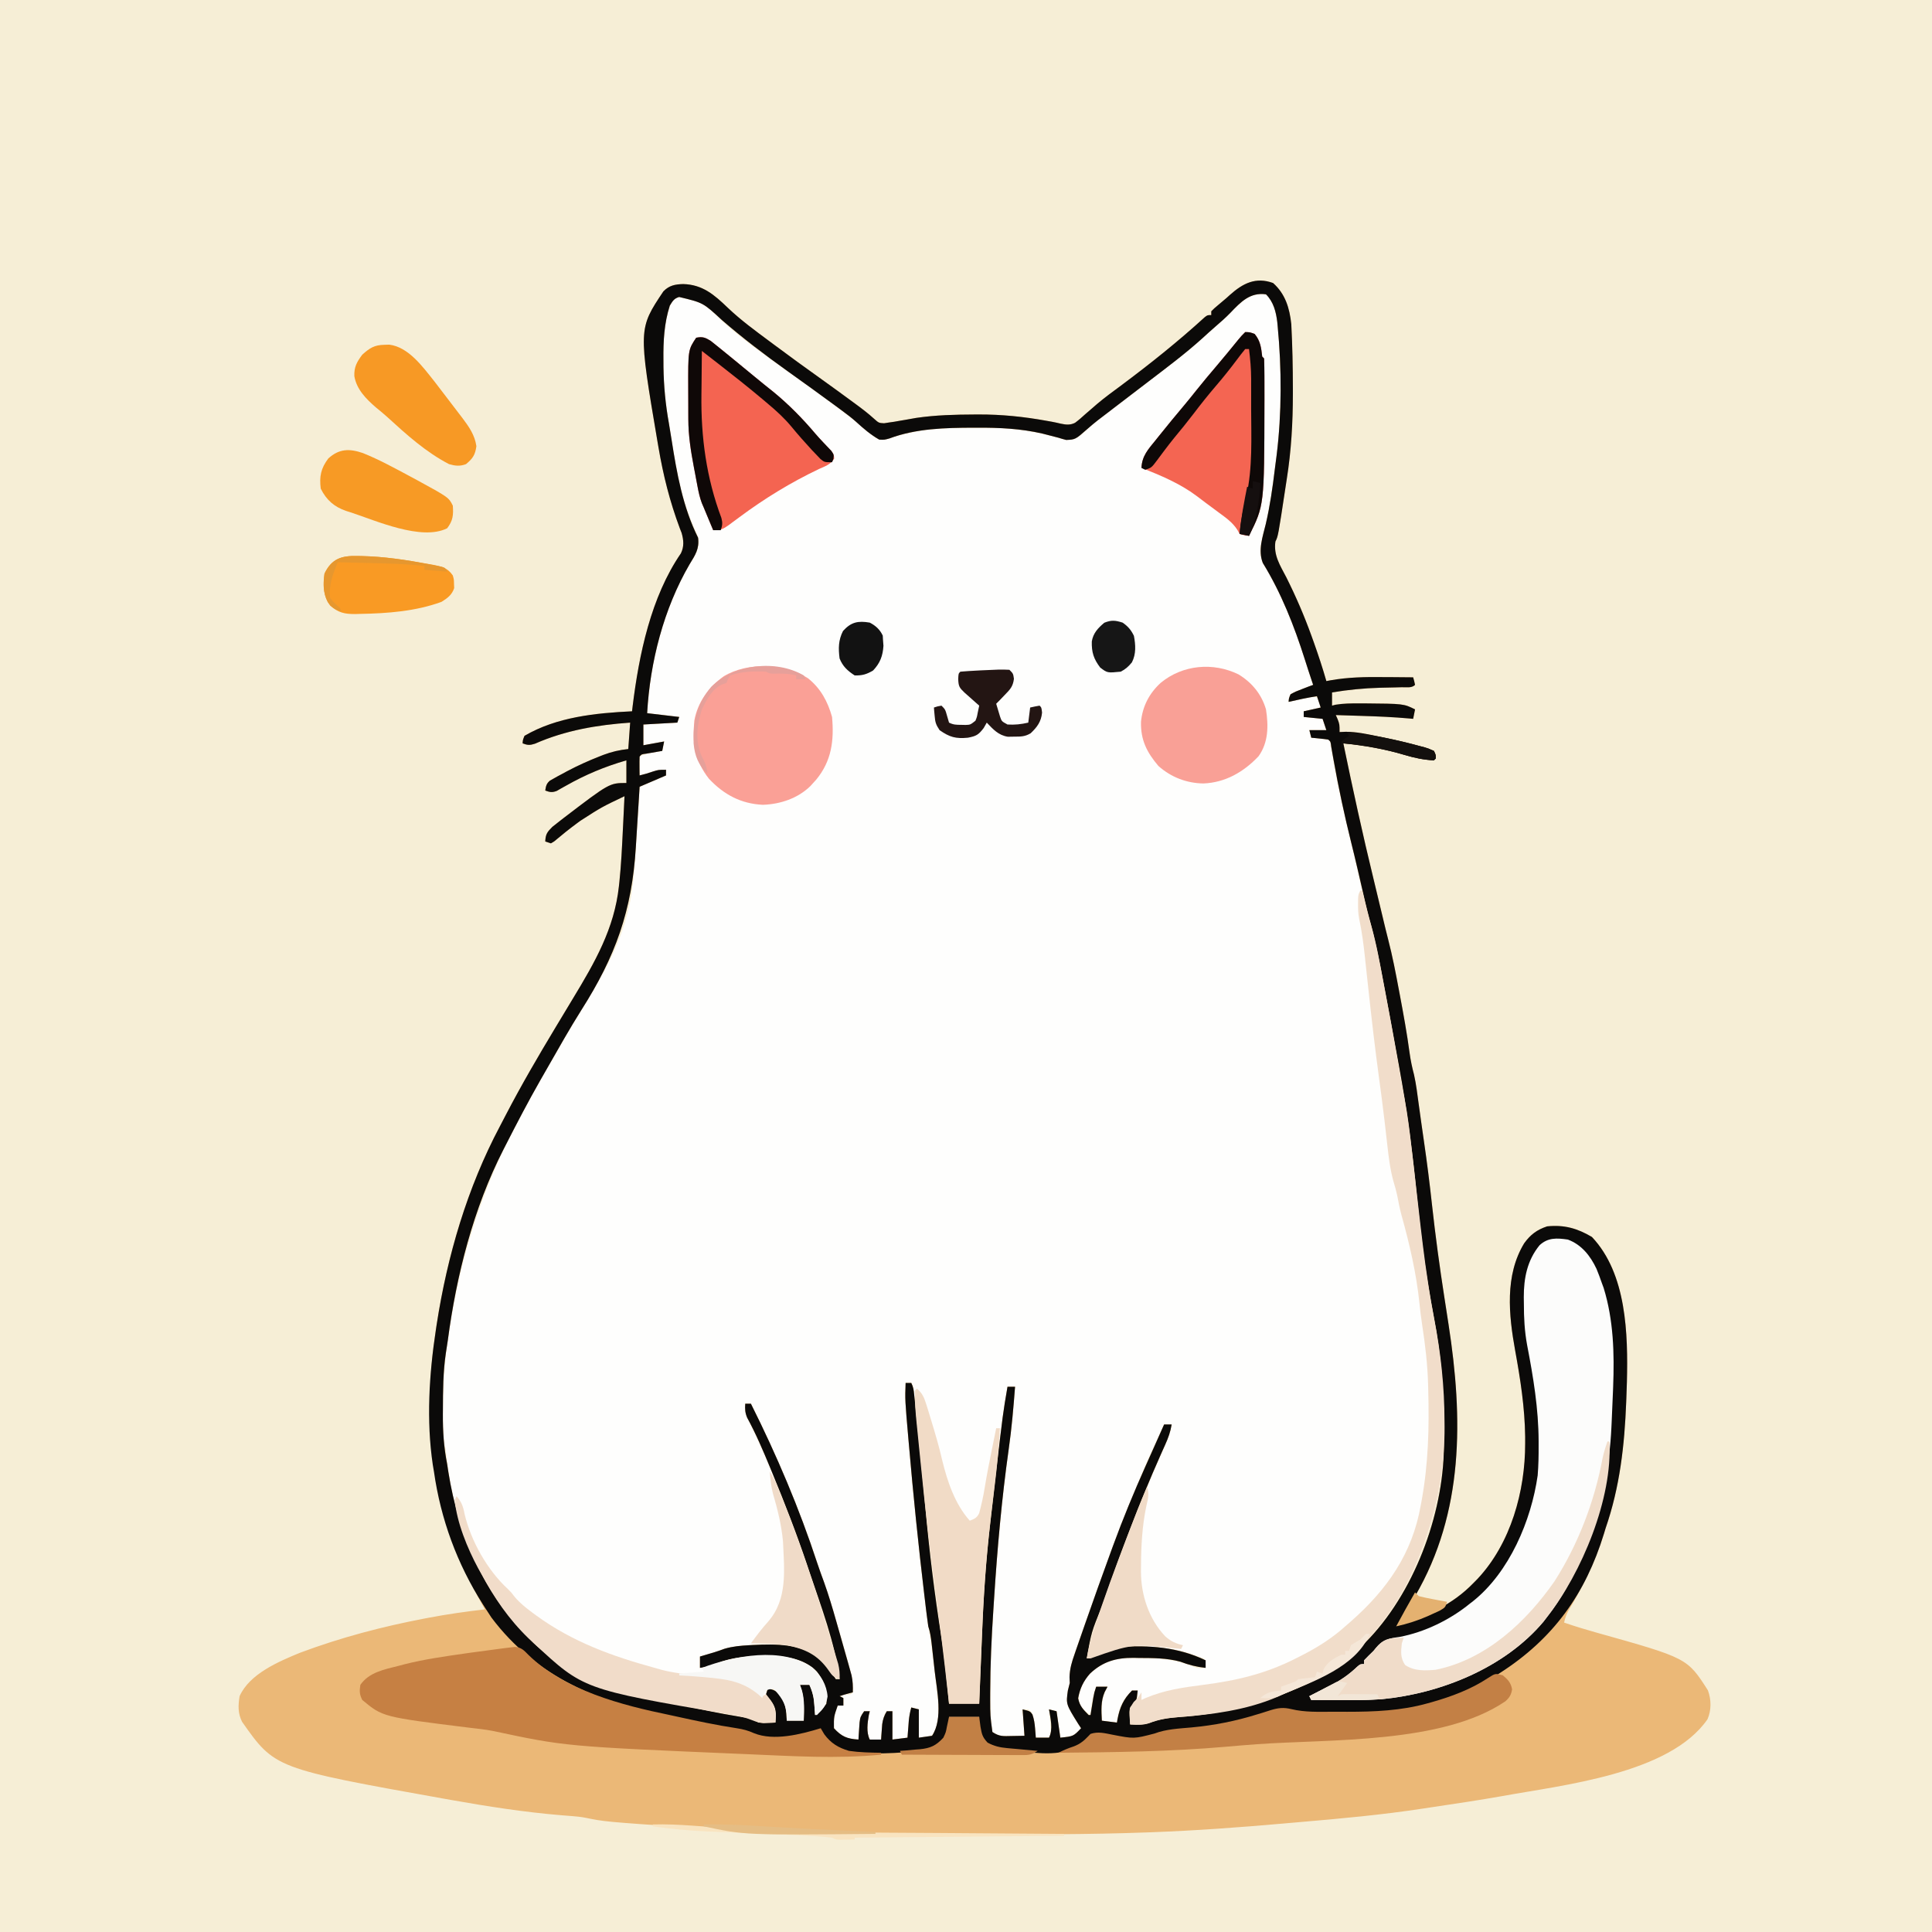 <svg version="1.1" xmlns="http://www.w3.org/2000/svg" width="1024" height="1024">
<rect width="100%" height="100%" fill="#333333" stroke="none"/>
<path d="M0 0 C337.92 0 675.84 0 1024 0 C1024 337.92 1024 675.84 1024 1024 C686.08 1024 348.16 1024 0 1024 C0 686.08 0 348.16 0 0 Z " fill="#F6EED6" transform="translate(0,0)"/>
<path d="M0 0 C2.44 0.25 2.44 0.25 4.12 1.38 C18.9 22.49 9.79 74.47 6.44 98.25 C6.28 99.4 6.12 100.55 5.95 101.74 C3.19 121.09 3.19 121.09 0.81 128.58 C-0.88 134.07 -1.46 137.82 1.24 143.04 C2.07 144.51 2.91 145.98 3.75 147.44 C13.1 164.41 20.09 182.65 25.44 201.25 C26.09 203.25 26.76 205.25 27.44 207.25 C26.58 207.56 25.73 207.88 24.85 208.2 C23.74 208.63 22.64 209.06 21.5 209.5 C20.4 209.92 19.3 210.34 18.16 210.77 C15.29 211.96 15.29 211.96 14.56 214.42 C14.52 215.03 14.48 215.63 14.44 216.25 C15.17 216.02 15.91 215.79 16.67 215.56 C17.64 215.27 18.62 214.98 19.62 214.69 C20.59 214.4 21.55 214.11 22.54 213.81 C25.57 213.23 27.5 213.44 30.44 214.25 C30.77 215.9 31.1 217.55 31.44 219.25 C28.47 219.91 25.5 220.57 22.44 221.25 C22.44 222.24 22.44 223.23 22.44 224.25 C25.74 224.58 29.04 224.91 32.44 225.25 C33.1 227.23 33.76 229.21 34.44 231.25 C31.47 231.25 28.5 231.25 25.44 231.25 C25.77 232.57 26.1 233.89 26.44 235.25 C27.08 235.31 27.71 235.37 28.37 235.43 C29.2 235.52 30.02 235.6 30.88 235.69 C31.7 235.77 32.52 235.85 33.37 235.93 C35.44 236.25 35.44 236.25 36.44 237.25 C36.82 239.43 37.2 241.6 37.54 243.79 C39.89 258.61 43.37 273.1 46.88 287.68 C48.08 292.72 49.24 297.77 50.37 302.83 C50.53 303.52 50.68 304.21 50.84 304.93 C51.57 308.19 52.29 311.46 53 314.72 C54.32 320.67 55.77 326.53 57.47 332.38 C59.31 338.69 60.81 345 62.12 351.44 C62.37 352.62 62.61 353.8 62.86 355.01 C66.61 373.49 69.71 392.1 72.93 410.67 C73.91 416.31 74.95 421.93 76.05 427.55 C77.62 435.81 78.62 444.11 79.57 452.46 C79.88 455.2 80.2 457.94 80.52 460.68 C81.45 468.58 82.35 476.48 83.25 484.39 C84.76 497.64 86.28 510.88 88.31 524.06 C88.55 525.6 88.55 525.6 88.79 527.18 C89.64 532.59 90.56 537.97 91.61 543.34 C95.12 561.51 97.03 579.16 97.06 597.69 C97.07 598.61 97.08 599.53 97.08 600.47 C97.16 618.82 94.42 636.67 88.88 654.19 C88.54 655.26 88.2 656.33 87.86 657.43 C82.7 673.26 75.58 688.96 65.44 702.25 C64.77 703.14 64.09 704.03 63.4 704.95 C49.3 722.89 34.27 732.56 13.43 741.4 C11.67 742.15 9.93 742.95 8.19 743.76 C-7.72 750.53 -25.77 752.98 -42.88 754.28 C-48.82 754.74 -54.06 755.4 -59.62 757.62 C-62.95 758.7 -66.09 758.44 -69.56 758.25 C-70.2 750.14 -70.2 750.14 -67.56 746.44 C-66.9 745.72 -66.24 744.99 -65.56 744.25 C-65.56 742.93 -65.56 741.61 -65.56 740.25 C-68.65 740.58 -69.54 741.23 -71.69 743.56 C-74.93 748.2 -75.91 751.56 -76.56 757.25 C-79.2 756.92 -81.84 756.59 -84.56 756.25 C-84.9 749.43 -84.8 744.33 -81.56 738.25 C-83.54 738.25 -85.52 738.25 -87.56 738.25 C-89.48 743.23 -90.12 747.98 -90.56 753.25 C-95.44 749.5 -95.44 749.5 -96.56 747.25 C-97.22 741.69 -95.65 737.76 -92.56 733.25 C-87.2 727.17 -81.18 723.85 -73.08 722.98 C-70.48 722.88 -67.91 722.89 -65.31 722.94 C-64.4 722.95 -63.48 722.96 -62.53 722.97 C-52.62 723.16 -43.65 724.09 -34.56 728.25 C-31.77 728.5 -31.77 728.5 -29.56 728.25 C-29.89 726.6 -30.22 724.95 -30.56 723.25 C-42.76 718.84 -42.76 718.84 -55.56 717.25 C-56.29 717.23 -57.02 717.2 -57.77 717.18 C-69.68 716.8 -80.25 716.48 -90.56 723.25 C-91.22 723.25 -91.88 723.25 -92.56 723.25 C-91.18 714.37 -88.32 706.02 -85.38 697.56 C-85.12 696.81 -84.86 696.06 -84.59 695.28 C-75.2 668.15 -64.78 641.43 -53.22 615.15 C-52.92 614.45 -52.61 613.75 -52.29 613.03 C-51.47 611.16 -50.64 609.28 -49.81 607.41 C-48.72 604.65 -48.02 602.17 -47.56 599.25 C-48.88 599.25 -50.2 599.25 -51.56 599.25 C-61.59 620.67 -61.59 620.67 -70.25 642.67 C-71.33 645.62 -72.5 648.47 -73.73 651.36 C-77.59 660.55 -80.92 669.94 -84.31 679.31 C-84.66 680.28 -85.02 681.26 -85.38 682.26 C-87.79 688.92 -90.18 695.58 -92.56 702.25 C-92.98 703.41 -92.98 703.41 -93.4 704.6 C-94.98 709.04 -96.53 713.48 -98.06 717.94 C-98.43 718.98 -98.8 720.02 -99.17 721.09 C-101.19 727.1 -101.81 731.93 -101.56 738.25 C-101.89 738.91 -102.22 739.57 -102.56 740.25 C-103.77 748.4 -99.92 753.58 -95.56 760.25 C-99.19 764.75 -100.09 764.33 -106.56 765.25 C-107.22 760.63 -107.88 756.01 -108.56 751.25 C-109.88 750.92 -111.2 750.59 -112.56 750.25 C-112.44 751.62 -112.44 751.62 -112.31 753.02 C-112.21 754.21 -112.1 755.4 -112 756.62 C-111.9 757.81 -111.79 758.99 -111.68 760.21 C-111.56 763.25 -111.56 763.25 -112.56 765.25 C-114.87 765.25 -117.18 765.25 -119.56 765.25 C-119.68 764.33 -119.8 763.42 -119.93 762.48 C-120.1 761.29 -120.26 760.1 -120.44 758.88 C-120.6 757.69 -120.76 756.51 -120.93 755.29 C-121.29 752.15 -121.29 752.15 -123.56 750.25 C-124.55 750.25 -125.54 750.25 -126.56 750.25 C-126.23 754.87 -125.9 759.49 -125.56 764.25 C-127.81 764.29 -130.06 764.33 -132.38 764.38 C-133.64 764.4 -134.9 764.42 -136.21 764.45 C-139.56 764.25 -139.56 764.25 -142.56 762.25 C-143.98 755.34 -143.74 748.25 -143.73 741.22 C-143.73 739.95 -143.73 738.68 -143.73 737.38 C-143.64 723.49 -142.87 709.65 -141.95 695.8 C-141.81 693.71 -141.68 691.62 -141.54 689.54 C-139.83 662.85 -137.39 636.33 -133.57 609.85 C-132.13 599.69 -131.35 589.47 -130.56 579.25 C-131.88 579.25 -133.2 579.25 -134.56 579.25 C-136.75 592.74 -138.45 606.27 -140.01 619.84 C-140.18 621.33 -140.35 622.82 -140.52 624.31 C-140.6 625.05 -140.69 625.8 -140.78 626.56 C-141.36 631.61 -141.99 636.65 -142.64 641.69 C-147.14 676.76 -148.25 711.94 -149.56 747.25 C-154.84 747.25 -160.12 747.25 -165.56 747.25 C-165.79 745.16 -166.02 743.08 -166.26 740.93 C-168.23 723.32 -170.35 705.74 -172.72 688.19 C-176.32 661.49 -179.06 634.74 -181.66 607.93 C-182.04 604 -182.43 600.06 -182.82 596.12 C-183.04 593.92 -183.25 591.71 -183.46 589.51 C-183.59 588.17 -183.72 586.84 -183.85 585.51 C-183.97 584.34 -184.08 583.18 -184.2 581.98 C-184.41 579.29 -184.41 579.29 -185.56 577.25 C-186.55 577.25 -187.54 577.25 -188.56 577.25 C-188.97 588.23 -187.77 599.14 -186.81 610.06 C-186.72 611.1 -186.63 612.13 -186.54 613.2 C-184.28 639.31 -181.56 665.36 -178.44 691.38 C-178.36 692.05 -178.28 692.72 -178.19 693.42 C-177.44 699.73 -176.63 706.02 -175.55 712.28 C-174.39 719.03 -173.61 725.81 -172.88 732.62 C-172.73 733.84 -172.59 735.05 -172.44 736.3 C-170.13 757.9 -170.13 757.9 -174.3 763.65 C-176.56 765.25 -176.56 765.25 -181.56 765.25 C-181.56 760.3 -181.56 755.35 -181.56 750.25 C-182.88 749.92 -184.2 749.59 -185.56 749.25 C-186.22 754.53 -186.88 759.81 -187.56 765.25 C-190.2 765.58 -192.84 765.91 -195.56 766.25 C-195.56 761.3 -195.56 756.35 -195.56 751.25 C-196.88 751.58 -198.2 751.91 -199.56 752.25 C-200.57 755.26 -200.87 757.79 -201.12 760.94 C-201.21 761.93 -201.29 762.93 -201.38 763.95 C-201.44 764.71 -201.5 765.47 -201.56 766.25 C-203.54 766.25 -205.52 766.25 -207.56 766.25 C-209.75 761.87 -208.72 755.88 -207.56 751.25 C-209.54 751.6 -209.54 751.6 -211.56 752.25 C-212.91 754.95 -212.9 757.37 -213.12 760.38 C-213.21 761.47 -213.29 762.57 -213.38 763.7 C-213.44 764.54 -213.5 765.38 -213.56 766.25 C-217.51 766.01 -220.76 765.51 -224.06 763.31 C-226.88 759.86 -226.88 759.28 -226.5 755.06 C-226.1 752.51 -225.72 750.56 -224.56 748.25 C-223.57 748.25 -222.58 748.25 -221.56 748.25 C-221.56 746.93 -221.56 745.61 -221.56 744.25 C-222.22 743.59 -222.88 742.93 -223.56 742.25 C-222.59 742.27 -221.62 742.29 -220.62 742.31 C-217.69 742.61 -217.69 742.61 -216.56 741.25 C-216.61 733.75 -218.6 726.64 -220.69 719.5 C-221.15 717.87 -221.15 717.87 -221.63 716.2 C-224.47 706.37 -227.52 696.61 -230.7 686.89 C-231.55 684.3 -232.38 681.71 -233.21 679.12 C-243.29 647.95 -256.21 617.69 -270.56 588.25 C-271.55 588.25 -272.54 588.25 -273.56 588.25 C-273.05 593.89 -271.49 598.06 -268.95 603.1 C-264.71 611.82 -260.94 620.69 -257.31 629.69 C-256.99 630.47 -256.68 631.26 -256.35 632.07 C-247.3 654.47 -239.13 677.25 -232.13 700.38 C-231.58 702.18 -231.02 703.98 -230.46 705.78 C-229.48 708.93 -228.52 712.09 -227.56 715.25 C-227.19 716.48 -226.81 717.71 -226.43 718.98 C-226.06 720.22 -225.69 721.47 -225.31 722.75 C-224.81 724.44 -224.81 724.44 -224.3 726.16 C-223.62 729 -223.41 731.35 -223.56 734.25 C-227 733.1 -227.49 732.32 -229.5 729.44 C-235.22 721.31 -241.91 718.08 -251.56 716.25 C-265.71 714.8 -280.2 716.14 -293.42 721.45 C-295.56 722.25 -295.56 722.25 -297.56 722.25 C-297.56 724.23 -297.56 726.21 -297.56 728.25 C-296.35 727.96 -295.13 727.67 -293.88 727.38 C-293.19 727.21 -292.51 727.05 -291.8 726.88 C-289.5 726.28 -289.5 726.28 -287.15 725.25 C-273.94 720.14 -256.55 720.61 -243.26 724.98 C-236.67 728.07 -233.23 732.64 -230.56 739.25 C-229.76 742.81 -229.72 745.84 -231.66 749.08 C-233 750.75 -233 750.75 -235.56 753.25 C-235.89 753.25 -236.22 753.25 -236.56 753.25 C-236.61 752.51 -236.66 751.78 -236.71 751.02 C-236.82 749.56 -236.82 749.56 -236.94 748.06 C-237.01 747.1 -237.08 746.14 -237.15 745.14 C-237.56 742.23 -238.36 739.92 -239.56 737.25 C-241.21 737.25 -242.86 737.25 -244.56 737.25 C-244.23 738.16 -243.9 739.07 -243.56 740 C-242.01 745.31 -242.4 750.77 -242.56 756.25 C-245.53 756.25 -248.5 756.25 -251.56 756.25 C-251.6 754.93 -251.64 753.61 -251.69 752.25 C-252.26 746.68 -254.92 743.34 -258.56 739.25 C-259.88 739.58 -261.2 739.91 -262.56 740.25 C-261.61 742.9 -260.83 744.95 -258.94 747.06 C-256.82 750.43 -257.37 753.32 -257.56 757.25 C-258.89 757.33 -260.23 757.39 -261.56 757.44 C-262.31 757.47 -263.05 757.51 -263.81 757.54 C-266.34 757.27 -267.98 756.77 -270.31 755.84 C-274.69 754.11 -278.99 753.36 -283.62 752.62 C-359.42 739.59 -359.42 739.59 -385.56 715.25 C-386.49 714.4 -387.41 713.54 -388.36 712.66 C-398.93 702.48 -406.66 691.07 -413.56 678.25 C-414.35 676.86 -414.35 676.86 -415.15 675.43 C-420.28 665.89 -423.39 655.57 -426.56 645.25 C-426.89 644.18 -427.23 643.11 -427.57 642 C-429.68 634.39 -430.57 626.55 -431.56 618.72 C-431.68 617.8 -431.79 616.88 -431.91 615.93 C-432.02 615.1 -432.12 614.27 -432.22 613.42 C-432.53 611.08 -432.53 611.08 -433.56 608.25 C-433.84 603.03 -433.81 597.79 -433.81 592.56 C-433.81 591.8 -433.81 591.03 -433.82 590.24 C-433.8 576.71 -432.78 563.61 -430.56 550.25 C-430.43 549.38 -430.29 548.51 -430.16 547.62 C-424.49 510.99 -413.41 476.27 -396.56 443.25 C-395.82 441.78 -395.82 441.78 -395.07 440.29 C-388.35 426.96 -381.07 414.05 -373.38 401.27 C-371.37 397.93 -369.38 394.58 -367.39 391.22 C-366.86 390.32 -366.86 390.32 -366.32 389.4 C-365.6 388.19 -364.89 386.99 -364.18 385.78 C-360.27 379.17 -356.35 372.55 -352.38 365.98 C-340.67 346.47 -333.78 328.16 -332.39 305.2 C-332.31 303.93 -332.23 302.66 -332.14 301.35 C-331.92 298.04 -331.71 294.72 -331.5 291.4 C-331.29 288 -331.06 284.59 -330.84 281.18 C-330.4 274.54 -329.98 267.9 -329.56 261.25 C-324.94 259.27 -320.32 257.29 -315.56 255.25 C-315.56 254.26 -315.56 253.27 -315.56 252.25 C-319.68 252.73 -322.91 253.29 -326.56 255.25 C-327.55 255.25 -328.54 255.25 -329.56 255.25 C-329.56 251.95 -329.56 248.65 -329.56 245.25 C-325.6 243.45 -321.88 242.76 -317.56 242.25 C-317.23 240.6 -316.9 238.95 -316.56 237.25 C-322.01 238.24 -322.01 238.24 -327.56 239.25 C-327.56 235.62 -327.56 231.99 -327.56 228.25 C-321.62 227.92 -315.68 227.59 -309.56 227.25 C-309.23 226.26 -308.9 225.27 -308.56 224.25 C-314.17 223.59 -319.78 222.93 -325.56 222.25 C-324.23 194.36 -316.35 164.28 -301.43 140.44 C-298.97 136.5 -297.94 133.89 -298.56 129.25 C-299.48 126.42 -299.48 126.42 -300.81 123.62 C-307.3 108.75 -310.34 93.47 -312.87 77.5 C-313.19 75.49 -313.52 73.48 -313.84 71.46 C-317.23 50.31 -320.83 24.65 -312.56 4.25 C-310.25 1.94 -309.66 1.88 -306.5 1.75 C-297.29 2.01 -291.1 9.52 -284.75 15.42 C-272.97 26.08 -259.46 35.01 -246.56 44.25 C-236.09 51.75 -225.71 59.32 -215.56 67.25 C-213.88 68.56 -212.19 69.88 -210.5 71.19 C-209.83 71.71 -209.16 72.24 -208.46 72.78 C-207.52 73.51 -207.52 73.51 -206.56 74.25 C-205.99 74.84 -205.42 75.44 -204.83 76.05 C-201.24 77.95 -198.09 76.58 -194.38 75.56 C-192.73 75.16 -191.08 74.77 -189.43 74.38 C-188.6 74.18 -187.78 73.99 -186.92 73.79 C-161.43 68.01 -131.02 69.29 -106.11 76.8 C-102.9 77.37 -100.7 77.13 -97.56 76.25 C-95.13 74.53 -95.13 74.53 -92.94 72.25 C-88 67.59 -82.79 63.58 -77.33 59.56 C-71.7 55.38 -66.16 51.07 -60.6 46.81 C-58.75 45.39 -56.9 43.99 -55.04 42.58 C-43.96 34.17 -33.49 25.2 -23.29 15.76 C-19.77 12.52 -16.18 9.37 -12.56 6.25 C-12.01 5.75 -11.45 5.26 -10.88 4.75 C-7.12 1.46 -4.84 0.47 0 0 Z " fill="#FEFEFD" transform="translate(668.562,155.75)"/>
<path d="M0 0 C6.52 5.8 8.74 13.29 9.66 21.76 C10.25 33.16 10.49 44.53 10.5 55.94 C10.5 57.35 10.5 57.35 10.5 58.8 C10.48 74.09 9.65 88.88 7.25 104 C7.04 105.35 6.84 106.7 6.63 108.05 C2.67 134.17 2.67 134.17 1.25 137 C0.16 144.34 3.76 149.7 7.06 156.06 C12.14 166.2 16.53 176.4 20.38 187.06 C20.82 188.3 21.27 189.54 21.73 190.82 C24.1 197.49 26.31 204.19 28.25 211 C28.99 210.86 29.73 210.71 30.49 210.57 C39.92 208.91 49.02 208.76 58.56 208.88 C60.09 208.89 61.62 208.89 63.15 208.9 C66.85 208.92 70.55 208.96 74.25 209 C74.81 210.94 74.81 210.94 75.25 213 C73.45 214.8 70.73 214.19 68.3 214.25 C67.06 214.28 65.82 214.31 64.54 214.35 C61.94 214.41 59.34 214.46 56.74 214.52 C48.09 214.75 39.79 215.59 31.25 217 C31.25 219.31 31.25 221.62 31.25 224 C31.88 223.84 32.52 223.68 33.17 223.51 C37.3 222.83 41.32 222.81 45.5 222.81 C46.81 222.81 46.81 222.81 48.15 222.81 C69.24 222.99 69.24 222.99 75.25 226 C74.92 227.65 74.59 229.3 74.25 231 C73.56 230.93 72.87 230.87 72.16 230.8 C63.78 230.05 55.41 229.7 47 229.44 C45.66 229.39 44.32 229.35 42.97 229.31 C39.73 229.2 36.49 229.1 33.25 229 C33.58 229.74 33.91 230.49 34.25 231.25 C35.25 234 35.25 234 35.25 238 C36.32 237.95 37.4 237.91 38.5 237.86 C44.2 237.87 49.63 239.04 55.19 240.19 C56.28 240.41 57.38 240.64 58.51 240.87 C65.13 242.26 71.72 243.75 78.25 245.56 C78.96 245.75 79.66 245.93 80.39 246.12 C82.31 246.69 82.31 246.69 85.25 248 C86.25 250.09 86.25 250.09 86.25 252 C85.92 252.33 85.59 252.66 85.25 253 C79.77 252.72 74.94 251.69 69.69 250.12 C59.06 246.96 48.28 245.12 37.25 244 C42.25 268.23 47.51 292.36 53.37 316.39 C55 323.1 56.61 329.82 58.21 336.53 C58.55 337.94 58.55 337.94 58.89 339.38 C59.11 340.31 59.34 341.24 59.57 342.2 C60.02 344.05 60.48 345.9 60.96 347.75 C63.3 356.76 65.04 365.85 66.75 375 C66.9 375.82 67.06 376.63 67.22 377.47 C69.13 387.64 70.99 397.81 72.36 408.06 C72.9 412.03 73.71 415.82 74.73 419.69 C75.88 424.79 76.48 430.01 77.19 435.19 C77.51 437.49 77.83 439.8 78.15 442.11 C78.32 443.34 78.49 444.58 78.67 445.85 C79.09 448.87 79.52 451.89 79.97 454.91 C81.6 466.03 82.99 477.16 84.21 488.33 C86.03 504.87 88.25 521.31 90.81 537.75 C91.11 539.7 91.42 541.65 91.72 543.61 C92.16 546.44 92.59 549.28 93.03 552.11 C100.67 601.49 101.28 651.45 75.25 696 C74.85 696.69 74.45 697.38 74.03 698.1 C71.5 702.44 68.9 706.73 66.25 711 C81.58 706.48 94.97 700.66 106.25 689 C106.97 688.27 107.69 687.54 108.43 686.78 C126.04 667.94 133.66 640.32 133.62 615.06 C133.62 613.26 133.62 613.26 133.62 611.43 C133.43 596.06 131.08 580.92 128.32 565.83 C124.9 546.95 122.75 525.95 133.12 508.94 C136.45 504.35 139.83 501.81 145.25 500 C154.33 499.08 161.21 501.02 169 505.62 C187.46 525.11 188.15 557.22 187.54 582.44 C187.46 585.29 187.36 588.15 187.25 591 C187.22 591.68 187.2 592.35 187.17 593.05 C186.29 616.04 183.8 638.21 176.25 660 C175.96 660.97 175.66 661.94 175.36 662.94 C171.03 677.09 164.43 690.62 156.78 703.25 C155.45 705.63 154.83 707.39 154.25 710 C159.97 711.98 165.73 713.72 171.56 715.35 C219.52 728.79 219.52 728.79 230.49 745.94 C232.29 750.83 232.37 756.47 230.26 761.25 C210.16 790.33 153.3 796.13 121.25 802 C109.33 804.1 97.36 805.91 85.38 807.68 C83.4 807.98 81.42 808.28 79.45 808.58 C57.8 811.89 36.04 813.88 14.23 815.74 C11.22 816 8.21 816.27 5.21 816.53 C-17.8 818.55 -40.8 820.24 -63.88 821.11 C-65 821.15 -66.12 821.19 -67.27 821.23 C-97.79 822.35 -128.31 822.27 -158.85 822.2 C-164.34 822.19 -169.84 822.18 -175.33 822.19 C-217.66 822.19 -259.87 822.09 -302.12 819.12 C-304.73 818.95 -307.34 818.77 -309.95 818.59 C-354.28 815.52 -354.28 815.52 -364.26 813.49 C-366.69 813.01 -369.03 812.75 -371.5 812.57 C-372.4 812.5 -373.31 812.43 -374.25 812.35 C-375.7 812.24 -375.7 812.24 -377.19 812.12 C-396.86 810.49 -416.32 807.45 -435.75 804 C-436.94 803.79 -438.13 803.58 -439.35 803.36 C-529.04 787.31 -529.04 787.31 -546.44 762.6 C-548.7 758.12 -548.57 753.88 -547.75 749 C-542.52 737.2 -527.06 730.64 -515.75 726 C-494.12 717.9 -472.17 712.13 -449.5 707.81 C-448.84 707.69 -448.17 707.56 -447.49 707.43 C-437.61 705.55 -427.74 704.15 -417.75 703 C-418.13 702.32 -418.51 701.64 -418.9 700.94 C-432.87 675.74 -441.91 651.15 -445.44 622.42 C-445.69 620.49 -445.97 618.56 -446.27 616.64 C-447.08 610.51 -446.99 604.36 -447 598.19 C-447 597.48 -447 596.78 -447 596.05 C-446.99 582.21 -445.83 568.69 -443.75 555 C-443.6 554.01 -443.45 553.01 -443.3 551.99 C-437.67 515.58 -427.08 479.51 -409.75 446.88 C-408.71 444.92 -407.69 442.96 -406.68 440.99 C-398.47 425.18 -389.49 409.82 -380.31 394.56 C-379.68 393.51 -379.05 392.47 -378.4 391.39 C-375.92 387.26 -373.44 383.14 -370.95 379.02 C-359.49 360.1 -349.13 342.15 -346.72 319.79 C-346.63 319.01 -346.55 318.24 -346.46 317.44 C-345.51 308.27 -345.06 299.08 -344.62 289.88 C-344.54 288.13 -344.45 286.38 -344.36 284.63 C-344.15 280.42 -343.95 276.21 -343.75 272 C-355.9 277.79 -355.9 277.79 -367.19 285.06 C-367.75 285.48 -368.32 285.89 -368.9 286.32 C-373.04 289.38 -377.05 292.59 -380.98 295.92 C-381.56 296.28 -382.15 296.63 -382.75 297 C-383.74 296.67 -384.73 296.34 -385.75 296 C-385.58 292.15 -384.76 291.01 -381.97 288.24 C-380.74 287.25 -379.5 286.27 -378.25 285.31 C-377.59 284.79 -376.93 284.28 -376.24 283.74 C-351.71 265 -351.71 265 -342.75 265 C-342.75 261.04 -342.75 257.08 -342.75 253 C-354.2 256.31 -364.46 260.59 -374.84 266.48 C-375.69 266.95 -376.53 267.42 -377.4 267.9 C-378.14 268.33 -378.89 268.76 -379.65 269.2 C-382.13 270.15 -383.3 269.9 -385.75 269 C-385.38 266.6 -385.15 265.34 -383.27 263.74 C-382.32 263.21 -382.32 263.21 -381.35 262.67 C-380.63 262.27 -379.91 261.86 -379.18 261.45 C-378.4 261.03 -377.62 260.62 -376.81 260.19 C-376.01 259.75 -375.21 259.32 -374.39 258.87 C-368.75 255.88 -363.01 253.27 -357.06 250.94 C-356.33 250.65 -355.6 250.36 -354.85 250.07 C-350.48 248.43 -346.4 247.49 -341.75 247 C-341.42 242.38 -341.09 237.76 -340.75 233 C-358.28 234.25 -375.03 237.07 -391.22 244.18 C-393.93 245.06 -395.13 245 -397.75 244 C-397.64 242.19 -397.64 242.19 -396.75 240 C-379.65 229.99 -359.12 227.94 -339.75 227 C-339.6 225.72 -339.6 225.72 -339.45 224.42 C-336.06 196.93 -329.76 166.44 -313.85 143.28 C-312.1 139.66 -312.38 136.3 -313.47 132.48 C-313.8 131.63 -314.13 130.78 -314.47 129.91 C-319.75 115.76 -323.22 101.94 -325.75 87.06 C-325.9 86.2 -326.04 85.35 -326.2 84.46 C-336.41 24.28 -336.41 24.28 -323.13 4.42 C-320.06 1.27 -316.91 0.67 -312.62 0.56 C-302.35 0.85 -296.18 6.23 -289.05 13.08 C-282.11 19.69 -274.44 25.3 -266.75 31 C-265.96 31.59 -265.17 32.17 -264.36 32.78 C-256.01 38.99 -247.6 45.13 -239.11 51.16 C-233.96 54.83 -228.85 58.57 -223.75 62.31 C-222.95 62.9 -222.15 63.49 -221.32 64.09 C-217.92 66.59 -214.63 69.08 -211.51 71.92 C-208.98 74.18 -208.98 74.18 -206.18 74.34 C-205.34 74.21 -204.49 74.07 -203.62 73.94 C-202.67 73.8 -201.72 73.67 -200.74 73.53 C-199.75 73.35 -198.77 73.18 -197.75 73 C-196.77 72.84 -195.8 72.67 -194.79 72.5 C-192.91 72.19 -191.03 71.85 -189.16 71.5 C-178.87 69.99 -168.51 69.73 -158.12 69.69 C-157.41 69.68 -156.7 69.68 -155.97 69.68 C-143.78 69.65 -132.07 70.85 -120.06 73.03 C-118.69 73.27 -118.69 73.27 -117.29 73.52 C-115.69 73.82 -114.1 74.16 -112.52 74.55 C-109.76 75.13 -107.53 75.39 -104.96 74.1 C-103.02 72.67 -101.27 71.13 -99.5 69.5 C-98.1 68.29 -96.71 67.08 -95.3 65.88 C-94.57 65.25 -93.83 64.61 -93.08 63.95 C-89.06 60.58 -84.84 57.49 -80.62 54.38 C-65.25 42.92 -50.37 31.04 -36.2 18.11 C-34.75 17 -34.75 17 -32.75 17 C-32.75 16.34 -32.75 15.68 -32.75 15 C-31.25 13.48 -31.25 13.48 -29.19 11.75 C-28.46 11.13 -27.73 10.51 -26.97 9.88 C-26.24 9.26 -25.51 8.64 -24.75 8 C-24.13 7.44 -23.51 6.89 -22.87 6.31 C-16 0.16 -9.17 -3.34 0 0 Z M-22.5 15.67 C-25.09 18.35 -27.83 20.77 -30.66 23.19 C-33.02 25.23 -35.32 27.33 -37.62 29.44 C-46.56 37.49 -56.2 44.7 -65.75 52 C-66.76 52.77 -66.76 52.77 -67.78 53.55 C-70.67 55.76 -73.55 57.97 -76.44 60.17 C-78.54 61.78 -80.65 63.39 -82.75 65 C-83.36 65.47 -83.98 65.94 -84.61 66.42 C-85.76 67.3 -86.91 68.18 -88.06 69.07 C-89.64 70.28 -91.23 71.49 -92.82 72.7 C-94.76 74.22 -96.65 75.8 -98.49 77.43 C-104.78 82.95 -104.78 82.95 -109.62 83.19 C-111.01 82.84 -112.39 82.44 -113.75 82 C-115.6 81.51 -117.46 81.03 -119.31 80.56 C-120.29 80.31 -121.27 80.06 -122.28 79.8 C-133.66 77.17 -145.11 76.63 -156.75 76.69 C-157.82 76.69 -157.82 76.69 -158.9 76.69 C-173.82 76.74 -189.23 77.08 -203.31 82.38 C-206 83.13 -206 83.13 -208.75 83 C-213.38 80.35 -217.16 77.09 -221.08 73.5 C-223.44 71.38 -225.95 69.51 -228.5 67.62 C-229.47 66.9 -230.44 66.18 -231.45 65.43 C-240.04 59.09 -248.73 52.88 -257.41 46.66 C-269.36 38.11 -280.97 29.32 -292.06 19.69 C-302.05 10.46 -302.05 10.46 -314.8 7.4 C-317.57 8.25 -318.22 9.56 -319.75 12 C-322.73 21.36 -323.23 30.81 -323.12 40.56 C-323.12 41.87 -323.11 43.18 -323.1 44.53 C-322.95 54.65 -322.01 64.4 -320.22 74.36 C-319.71 77.25 -319.25 80.15 -318.8 83.06 C-316.03 100.78 -312.85 118.8 -304.75 135 C-303.98 140.88 -306.3 144.25 -309.25 149.06 C-323 172.7 -330.2 200.8 -331.75 228 C-326.14 228.66 -320.53 229.32 -314.75 230 C-315.08 230.99 -315.41 231.98 -315.75 233 C-321.69 233.33 -327.63 233.66 -333.75 234 C-333.75 237.63 -333.75 241.26 -333.75 245 C-328.31 244.01 -328.31 244.01 -322.75 243 C-323.08 244.65 -323.41 246.3 -323.75 248 C-324.53 248.13 -325.31 248.27 -326.12 248.4 C-327.64 248.67 -327.64 248.67 -329.19 248.94 C-330.2 249.11 -331.21 249.29 -332.25 249.46 C-334.68 249.75 -334.68 249.75 -335.75 251 C-335.82 252.69 -335.83 254.38 -335.81 256.06 C-335.8 256.98 -335.79 257.9 -335.79 258.85 C-335.77 259.56 -335.76 260.27 -335.75 261 C-333.34 260.42 -331.09 259.77 -328.75 258.94 C-325.75 258 -325.75 258 -321.75 258 C-321.75 258.99 -321.75 259.98 -321.75 261 C-326.37 262.98 -330.99 264.96 -335.75 267 C-335.85 268.67 -335.95 270.34 -336.05 272.05 C-336.39 277.64 -336.75 283.22 -337.11 288.81 C-337.33 292.18 -337.54 295.56 -337.74 298.94 C-339.77 332.72 -348.6 357.04 -366.65 385.4 C-372.77 395.09 -378.38 405.09 -384.07 415.05 C-385.47 417.51 -386.88 419.96 -388.29 422.42 C-394.78 433.77 -400.81 445.36 -406.75 457 C-407.32 458.11 -407.32 458.11 -407.9 459.24 C-423.83 490.35 -432.86 525.93 -437.41 560.47 C-437.71 562.69 -438.05 564.9 -438.43 567.11 C-439.93 577.15 -439.96 587.19 -440 597.31 C-440.01 598.05 -440.01 598.78 -440.02 599.54 C-440.07 608.55 -439.51 617.13 -437.75 626 C-437.53 627.39 -437.31 628.79 -437.11 630.19 C-431.8 663.42 -418.54 694.01 -394.75 718 C-393.85 718.91 -392.96 719.82 -392.03 720.76 C-382.76 729.68 -372.12 735.15 -360.44 740.19 C-359.73 740.5 -359.02 740.81 -358.29 741.12 C-344.92 746.67 -330.65 749.9 -316.56 753.06 C-315.81 753.23 -315.06 753.4 -314.28 753.58 C-303.95 755.93 -293.61 758.11 -283.15 759.81 C-282.35 759.94 -281.55 760.07 -280.72 760.21 C-279.71 760.37 -279.71 760.37 -278.67 760.53 C-276.5 761.06 -274.74 761.99 -272.75 763 C-270.39 763.24 -270.39 763.24 -268 763.12 C-266.8 763.1 -266.8 763.1 -265.58 763.07 C-264.97 763.05 -264.37 763.02 -263.75 763 C-263.31 758.01 -263.19 755.22 -266.31 751.19 C-267.03 750.37 -267.03 750.37 -267.75 749.54 C-268.25 748.78 -268.25 748.78 -268.75 748 C-268.42 747.01 -268.09 746.02 -267.75 745 C-264.48 745.56 -263.03 746.32 -261.06 749 C-258.21 753.21 -257.98 756.98 -257.75 762 C-254.78 762 -251.81 762 -248.75 762 C-248.55 755.29 -248.44 749.35 -250.75 743 C-249.1 743 -247.45 743 -245.75 743 C-244.1 746.66 -243.41 749.81 -243.12 753.81 C-243.01 755.28 -243.01 755.28 -242.9 756.77 C-242.85 757.51 -242.8 758.24 -242.75 759 C-239.23 756.45 -239.23 756.45 -236.75 753 C-236.02 746.07 -237.56 741.57 -241.75 736 C-248.13 729.32 -257.29 727.91 -266.14 727.65 C-276.55 727.55 -288.41 728.02 -297.75 733 C-299.74 733.38 -301.74 733.73 -303.75 734 C-303.75 732.02 -303.75 730.04 -303.75 728 C-303.1 727.81 -302.45 727.61 -301.77 727.41 C-300.9 727.15 -300.03 726.89 -299.12 726.62 C-298.2 726.35 -297.28 726.08 -296.34 725.8 C-294.45 725.22 -292.59 724.57 -290.75 723.88 C-286.41 722.61 -282.26 722.24 -277.75 722 C-276.68 721.94 -276.68 721.94 -275.58 721.88 C-263.31 721.29 -250.84 721.19 -240.41 728.68 C-237.63 731.32 -235.53 734.24 -233.44 737.44 C-232.88 738.28 -232.32 739.13 -231.75 740 C-231.09 740 -230.43 740 -229.75 740 C-232.21 720.49 -239.53 701.57 -245.75 683 C-246.16 681.76 -246.58 680.51 -247.01 679.23 C-252.59 662.67 -258.88 646.46 -265.56 630.31 C-266.11 629 -266.11 629 -266.66 627.65 C-270.36 618.72 -274.08 609.92 -278.73 601.43 C-279.85 598.76 -279.95 596.87 -279.75 594 C-278.76 594 -277.77 594 -276.75 594 C-263.08 621.27 -251.09 649.48 -241.59 678.47 C-240.46 681.86 -239.24 685.21 -238 688.56 C-235.56 695.37 -233.5 702.26 -231.54 709.21 C-230.95 711.31 -230.35 713.4 -229.75 715.49 C-228.82 718.73 -227.9 721.98 -226.99 725.22 C-226.45 727.16 -225.89 729.09 -225.34 731.02 C-225.01 732.23 -224.67 733.43 -224.32 734.67 C-224.02 735.74 -223.72 736.82 -223.41 737.93 C-222.74 741.04 -222.63 743.82 -222.75 747 C-223.35 747.14 -223.95 747.29 -224.56 747.44 C-226.31 747.89 -228.04 748.43 -229.75 749 C-229.09 749.33 -228.43 749.66 -227.75 750 C-227.75 751.32 -227.75 752.64 -227.75 754 C-228.74 754 -229.73 754 -230.75 754 C-232.81 759.91 -232.81 759.91 -232.75 766 C-228.67 770.38 -225.86 771.63 -219.75 772 C-219.68 770.75 -219.68 770.75 -219.6 769.48 C-219.53 768.39 -219.45 767.31 -219.38 766.19 C-219.31 765.11 -219.24 764.03 -219.16 762.92 C-218.75 760 -218.75 760 -216.75 757 C-215.76 757 -214.77 757 -213.75 757 C-213.91 757.66 -214.08 758.32 -214.25 759 C-214.95 763.2 -215.7 768.1 -213.75 772 C-211.77 772 -209.79 772 -207.75 772 C-207.68 770.88 -207.68 770.88 -207.6 769.73 C-207.53 768.75 -207.45 767.76 -207.38 766.75 C-207.31 765.78 -207.24 764.8 -207.16 763.8 C-206.77 761.1 -206.11 759.33 -204.75 757 C-203.76 757 -202.77 757 -201.75 757 C-201.75 761.95 -201.75 766.9 -201.75 772 C-199.11 771.67 -196.47 771.34 -193.75 771 C-193.69 770.18 -193.63 769.36 -193.57 768.52 C-193.48 767.44 -193.4 766.36 -193.31 765.25 C-193.23 764.18 -193.15 763.12 -193.07 762.02 C-192.81 759.56 -192.43 757.36 -191.75 755 C-190.43 755.33 -189.11 755.66 -187.75 756 C-187.75 760.95 -187.75 765.9 -187.75 771 C-185.44 770.67 -183.13 770.34 -180.75 770 C-174.79 761.06 -178.15 746.05 -179.33 735.87 C-179.63 733.28 -179.91 730.68 -180.19 728.09 C-180.37 726.43 -180.56 724.77 -180.74 723.11 C-180.83 722.34 -180.91 721.57 -181 720.77 C-181.36 717.71 -181.77 714.94 -182.75 712 C-183.06 709.95 -183.33 707.89 -183.58 705.82 C-183.74 704.54 -183.9 703.26 -184.06 701.94 C-184.23 700.52 -184.39 699.1 -184.56 697.69 C-184.69 696.6 -184.69 696.6 -184.83 695.48 C-187.99 668.96 -190.7 642.42 -193 615.81 C-193.09 614.8 -193.18 613.79 -193.27 612.74 C-195.09 591.95 -195.09 591.95 -194.75 583 C-193.76 583 -192.77 583 -191.75 583 C-190.66 585.19 -190.47 586.7 -190.23 589.13 C-190.13 589.98 -190.04 590.84 -189.95 591.73 C-189.86 592.67 -189.76 593.6 -189.66 594.57 C-189.56 595.55 -189.46 596.52 -189.36 597.53 C-189.03 600.73 -188.7 603.93 -188.38 607.12 C-188.15 609.34 -187.92 611.55 -187.69 613.77 C-186.47 625.67 -185.31 637.58 -184.25 649.5 C-182.19 672.37 -179.4 695.24 -175.78 717.91 C-173.97 729.54 -172.94 741.29 -171.75 753 C-166.47 753 -161.19 753 -155.75 753 C-155.67 751.09 -155.6 749.18 -155.52 747.22 C-155.27 740.78 -155 734.34 -154.73 727.9 C-154.57 724.02 -154.41 720.13 -154.26 716.24 C-153.47 696.05 -152.09 676.08 -149.75 656 C-149.53 654.02 -149.31 652.05 -149.09 650.07 C-148.49 644.73 -147.88 639.4 -147.25 634.06 C-147.14 633.15 -147.04 632.24 -146.93 631.3 C-143.16 599.05 -143.16 599.05 -140.75 585 C-139.43 585 -138.11 585 -136.75 585 C-137.6 596.08 -138.54 607.12 -140.12 618.12 C-143.83 644.48 -146.17 670.86 -147.87 697.4 C-148 699.46 -148.13 701.52 -148.27 703.57 C-149.22 718.04 -149.9 732.47 -149.92 746.97 C-149.92 748.76 -149.92 748.76 -149.93 750.59 C-149.91 759.35 -149.91 759.35 -148.75 768 C-145.01 770.49 -143.01 770.21 -138.56 770.12 C-136.31 770.08 -134.07 770.04 -131.75 770 C-132.08 765.38 -132.41 760.76 -132.75 756 C-128.75 757 -128.75 757 -127.54 758.73 C-126.65 761.28 -126.34 763.56 -126.12 766.25 C-126.05 767.14 -125.98 768.03 -125.9 768.95 C-125.85 769.63 -125.8 770.3 -125.75 771 C-123.44 771 -121.13 771 -118.75 771 C-116.47 766.44 -117.97 760.84 -118.75 756 C-117.43 756.33 -116.11 756.66 -114.75 757 C-114.09 761.62 -113.43 766.24 -112.75 771 C-105.83 770.29 -105.83 770.29 -101.75 766 C-102.26 765.23 -102.76 764.45 -103.28 763.66 C-109.78 753.23 -109.78 753.23 -108.75 746 C-108.43 744.66 -108.09 743.33 -107.75 742 C-107.79 740.97 -107.83 739.95 -107.88 738.89 C-107.73 734.42 -106.7 730.97 -105.21 726.79 C-104.81 725.61 -104.81 725.61 -104.4 724.4 C-103.5 721.8 -102.6 719.21 -101.69 716.62 C-101.06 714.81 -100.43 712.99 -99.8 711.18 C-95.21 697.97 -90.48 684.82 -85.69 671.69 C-85.37 670.83 -85.06 669.97 -84.74 669.09 C-79.56 654.92 -73.84 641.09 -67.69 627.31 C-67.17 626.15 -66.65 625 -66.12 623.8 C-65.12 621.56 -64.12 619.32 -63.12 617.08 C-61.33 613.06 -59.54 609.03 -57.75 605 C-56.43 605 -55.11 605 -53.75 605 C-54.38 608.88 -55.55 612.11 -57.16 615.68 C-57.92 617.38 -57.92 617.38 -58.7 619.12 C-58.97 619.73 -59.24 620.34 -59.52 620.96 C-70.95 646.57 -80.71 672.87 -90 699.31 C-90.27 700.09 -90.55 700.86 -90.83 701.66 C-96.29 715.05 -96.29 715.05 -98.75 729 C-98.11 728.73 -97.47 728.46 -96.81 728.19 C-92.84 726.65 -88.8 725.33 -84.75 724 C-83.76 723.67 -82.77 723.34 -81.75 723 C-65.75 721.81 -50.33 723 -35.75 730 C-35.75 731.32 -35.75 732.64 -35.75 734 C-40.54 733.49 -44.65 732.45 -49.15 730.72 C-56.31 728.74 -63.87 728.79 -71.25 728.75 C-72.14 728.73 -73.02 728.71 -73.93 728.69 C-83.14 728.63 -90.26 730.65 -97.02 737.04 C-100.52 741 -102.38 744.94 -103.31 750.12 C-102.51 754.23 -100.66 756.02 -97.75 759 C-97.42 759 -97.09 759 -96.75 759 C-96.62 758.17 -96.48 757.34 -96.35 756.48 C-96.17 755.39 -95.99 754.31 -95.81 753.19 C-95.64 752.11 -95.46 751.03 -95.29 749.92 C-94.75 747 -94.75 747 -93.75 744 C-91.77 744 -89.79 744 -87.75 744 C-88.25 744.93 -88.74 745.86 -89.25 746.81 C-91.41 751.74 -91.01 756.72 -90.75 762 C-88.11 762.33 -85.47 762.66 -82.75 763 C-82.6 762.13 -82.6 762.13 -82.45 761.24 C-81.26 755 -79.33 750.58 -74.75 746 C-73.76 746 -72.77 746 -71.75 746 C-72.38 751.66 -72.38 751.66 -74.28 753.41 C-75.96 754.92 -75.96 754.92 -76.04 757.26 C-76.01 758.06 -75.97 758.86 -75.94 759.69 C-75.91 760.5 -75.88 761.3 -75.86 762.14 C-75.82 762.75 -75.79 763.37 -75.75 764 C-71.31 764.24 -67.94 764.22 -63.8 762.57 C-57.79 760.48 -51.74 760.23 -45.44 759.75 C-21.74 757.57 -0.12 751.43 21.25 741 C21.94 740.67 22.62 740.35 23.33 740.02 C31.51 736.13 37.83 731.35 44.25 725 C44.99 724.32 45.72 723.65 46.48 722.95 C72.8 698.17 89.16 656.5 90.46 620.66 C90.5 619.03 90.53 617.4 90.56 615.77 C90.57 614.89 90.59 614 90.6 613.08 C90.92 590.52 89.33 569.31 85.05 547.18 C83.83 540.85 82.77 534.49 81.75 528.12 C81.55 526.89 81.35 525.66 81.15 524.38 C78.65 508.26 77.08 492 75.39 475.78 C73.34 456.09 70.68 436.6 67.12 417.12 C66.98 416.32 66.83 415.52 66.69 414.7 C65.55 408.46 64.41 402.23 63.25 396 C63.07 395 62.88 394.01 62.69 392.98 C61.52 386.68 60.34 380.38 59.15 374.09 C58.76 372.06 58.38 370.02 58 367.99 C56.07 357.7 54.01 347.54 51.19 337.44 C49.6 331.63 48.28 325.75 46.94 319.88 C46.33 317.23 45.72 314.59 45.11 311.95 C44.88 310.96 44.88 310.96 44.64 309.94 C43.62 305.53 42.55 301.13 41.45 296.73 C37.84 282.22 34.73 267.71 32.11 252.99 C31.88 251.7 31.65 250.41 31.41 249.08 C31.21 247.93 31.01 246.78 30.8 245.59 C30.51 243.08 30.51 243.08 29.25 242 C27.74 241.77 26.21 241.59 24.69 241.44 C23.86 241.35 23.03 241.27 22.18 241.18 C21.55 241.12 20.91 241.06 20.25 241 C19.92 239.68 19.59 238.36 19.25 237 C22.22 237 25.19 237 28.25 237 C27.59 235.02 26.93 233.04 26.25 231 C22.95 230.67 19.65 230.34 16.25 230 C16.25 229.01 16.25 228.02 16.25 227 C19.22 226.34 22.19 225.68 25.25 225 C24.59 223.02 23.93 221.04 23.25 219 C18.19 219.78 13.23 220.86 8.25 222 C8.37 220.17 8.37 220.17 9.25 218 C11.97 216.52 11.97 216.52 15.31 215.25 C16.42 214.82 17.52 214.39 18.66 213.95 C19.51 213.64 20.37 213.32 21.25 213 C21.07 212.46 20.89 211.92 20.7 211.37 C19.36 207.37 18.04 203.36 16.78 199.34 C11.14 181.6 4.32 164.25 -5.45 148.35 C-8.05 141.64 -5.53 134.58 -3.88 127.81 C-1.64 118.18 -0.24 108.5 0.93 98.69 C1.22 96.24 1.55 93.79 1.88 91.34 C4.65 69.07 4.59 45.27 2.44 22.94 C2.33 21.83 2.33 21.83 2.23 20.69 C1.57 15.23 0.22 9.97 -3.75 6 C-12.16 4.8 -17.17 10.09 -22.5 15.67 Z " fill="#EBB877" transform="translate(674.75,150)"/>
<path d="M0 0 C6.52 5.8 8.74 13.29 9.66 21.76 C10.25 33.16 10.49 44.53 10.5 55.94 C10.5 56.88 10.5 57.83 10.5 58.8 C10.48 74.09 9.65 88.88 7.25 104 C7.04 105.35 6.84 106.7 6.63 108.05 C2.67 134.17 2.67 134.17 1.25 137 C0.16 144.34 3.76 149.7 7.06 156.06 C12.14 166.2 16.53 176.4 20.38 187.06 C21.05 188.92 21.05 188.92 21.73 190.82 C24.1 197.49 26.31 204.19 28.25 211 C28.99 210.86 29.73 210.71 30.49 210.57 C39.92 208.91 49.02 208.76 58.56 208.88 C60.09 208.89 61.62 208.89 63.15 208.9 C66.85 208.92 70.55 208.96 74.25 209 C74.81 210.94 74.81 210.94 75.25 213 C73.45 214.8 70.73 214.19 68.3 214.25 C67.06 214.28 65.82 214.31 64.54 214.35 C61.94 214.41 59.34 214.46 56.74 214.52 C48.09 214.75 39.79 215.59 31.25 217 C31.25 219.31 31.25 221.62 31.25 224 C32.2 223.76 32.2 223.76 33.17 223.51 C37.3 222.83 41.32 222.81 45.5 222.81 C46.81 222.81 46.81 222.81 48.15 222.81 C69.24 222.99 69.24 222.99 75.25 226 C74.92 227.65 74.59 229.3 74.25 231 C73.56 230.93 72.87 230.87 72.16 230.8 C63.78 230.05 55.41 229.7 47 229.44 C45.66 229.39 44.32 229.35 42.97 229.31 C39.73 229.2 36.49 229.1 33.25 229 C33.58 229.74 33.91 230.49 34.25 231.25 C35.25 234 35.25 234 35.25 238 C36.32 237.95 37.4 237.91 38.5 237.86 C44.2 237.87 49.63 239.04 55.19 240.19 C56.83 240.52 56.83 240.52 58.51 240.87 C65.13 242.26 71.72 243.75 78.25 245.56 C78.96 245.75 79.66 245.93 80.39 246.12 C82.31 246.69 82.31 246.69 85.25 248 C86.25 250.09 86.25 250.09 86.25 252 C85.92 252.33 85.59 252.66 85.25 253 C79.77 252.72 74.94 251.69 69.69 250.12 C59.06 246.96 48.28 245.12 37.25 244 C42.25 268.23 47.51 292.36 53.37 316.39 C55 323.1 56.61 329.82 58.21 336.53 C58.55 337.94 58.55 337.94 58.89 339.38 C59.11 340.31 59.34 341.24 59.57 342.2 C60.02 344.05 60.48 345.9 60.96 347.75 C63.3 356.76 65.04 365.85 66.75 375 C66.9 375.82 67.06 376.63 67.22 377.47 C69.13 387.64 70.99 397.81 72.36 408.06 C72.9 412.03 73.71 415.82 74.73 419.69 C75.88 424.79 76.48 430.01 77.19 435.19 C77.51 437.49 77.83 439.8 78.15 442.11 C78.32 443.34 78.49 444.58 78.67 445.85 C79.09 448.87 79.52 451.89 79.97 454.91 C81.6 466.03 82.99 477.16 84.21 488.33 C86.03 504.87 88.25 521.31 90.81 537.75 C91.11 539.7 91.42 541.65 91.72 543.61 C92.16 546.44 92.59 549.28 93.03 552.11 C100.67 601.49 101.28 651.45 75.25 696 C74.85 696.69 74.45 697.38 74.03 698.1 C71.5 702.44 68.9 706.73 66.25 711 C81.58 706.48 94.97 700.66 106.25 689 C106.97 688.27 107.69 687.54 108.43 686.78 C126.04 667.94 133.66 640.32 133.62 615.06 C133.62 613.26 133.62 613.26 133.62 611.43 C133.43 596.06 131.08 580.92 128.32 565.83 C124.9 546.95 122.75 525.95 133.12 508.94 C136.45 504.35 139.83 501.81 145.25 500 C154.33 499.08 161.21 501.02 169 505.62 C187.46 525.11 188.15 557.22 187.54 582.44 C187.46 585.29 187.36 588.15 187.25 591 C187.22 591.68 187.2 592.35 187.17 593.05 C186.29 616.04 183.8 638.21 176.25 660 C175.96 660.97 175.66 661.94 175.36 662.94 C165.57 694.93 148.37 718.71 120.24 736.72 C118.67 737.73 117.12 738.77 115.57 739.82 C92.3 755.02 63.88 758.4 36.78 758.26 C34.22 758.25 31.67 758.26 29.11 758.27 C15.53 758.28 15.53 758.28 9.82 756.79 C3.88 755.35 -1.2 757.35 -6.88 759.19 C-9.09 759.86 -11.31 760.52 -13.54 761.18 C-14.6 761.5 -15.67 761.82 -16.77 762.15 C-26.96 765.06 -37.47 766.29 -47.97 767.54 C-51.49 767.97 -54.99 768.45 -58.5 769 C-59.42 769.14 -60.35 769.29 -61.3 769.44 C-63.74 769.87 -63.74 769.87 -65.61 771.08 C-68.81 772.45 -71.86 772.03 -75.25 771.75 C-75.96 771.7 -76.66 771.66 -77.39 771.61 C-81.84 771.27 -86.07 770.57 -90.44 769.62 C-93.24 769.03 -93.24 769.03 -95.75 769 C-98.79 771.04 -98.79 771.04 -100.75 774 C-110.89 781.4 -123.85 779.17 -135.56 778.19 C-136.47 778.12 -137.38 778.05 -138.31 777.98 C-144.22 777.43 -148.86 776.39 -153.56 772.5 C-156.69 768.55 -155.75 765.24 -155.75 760 C-161.03 760 -166.31 760 -171.75 760 C-171.79 761.34 -171.83 762.68 -171.88 764.06 C-172.41 768.59 -173.66 771.35 -176.82 774.63 C-180.45 777.21 -184.41 777.56 -188.75 778 C-189.67 778.12 -189.67 778.12 -190.61 778.25 C-197.46 779.12 -204.29 779.29 -211.19 779.38 C-212.35 779.41 -213.51 779.45 -214.71 779.49 C-222.41 779.57 -228.41 778.57 -234.75 774 C-236.8 771.75 -238.19 769.64 -239.75 767 C-240.75 767.31 -241.76 767.61 -242.79 767.93 C-252.82 770.79 -266.29 773.65 -276.12 769.19 C-281.21 766.9 -286.21 766.18 -291.69 765.44 C-297.89 764.6 -303.78 763.61 -309.78 761.8 C-312.94 760.95 -316.09 760.36 -319.31 759.77 C-357 752.84 -390.69 738.7 -414.25 707.38 C-415.45 705.6 -416.61 703.81 -417.75 702 C-418.1 701.45 -418.46 700.89 -418.82 700.32 C-432.47 678.92 -441.17 655.17 -444.75 630 C-445.05 628.21 -445.05 628.21 -445.36 626.38 C-448.84 602.89 -447.31 578.36 -443.75 555 C-443.6 554.01 -443.45 553.01 -443.3 551.99 C-437.67 515.58 -427.08 479.51 -409.75 446.88 C-408.71 444.92 -407.69 442.96 -406.68 440.99 C-398.47 425.18 -389.49 409.82 -380.31 394.56 C-379.68 393.51 -379.05 392.47 -378.4 391.39 C-375.92 387.26 -373.44 383.14 -370.95 379.02 C-359.49 360.1 -349.13 342.15 -346.72 319.79 C-346.63 319.01 -346.55 318.24 -346.46 317.44 C-345.51 308.27 -345.06 299.08 -344.62 289.88 C-344.54 288.13 -344.45 286.38 -344.36 284.63 C-344.15 280.42 -343.95 276.21 -343.75 272 C-355.9 277.79 -355.9 277.79 -367.19 285.06 C-367.75 285.48 -368.32 285.89 -368.9 286.32 C-373.04 289.38 -377.05 292.59 -380.98 295.92 C-381.86 296.45 -381.86 296.45 -382.75 297 C-383.74 296.67 -384.73 296.34 -385.75 296 C-385.58 292.15 -384.76 291.01 -381.97 288.24 C-380.74 287.25 -379.5 286.27 -378.25 285.31 C-377.59 284.79 -376.93 284.28 -376.24 283.74 C-351.71 265 -351.71 265 -342.75 265 C-342.75 261.04 -342.75 257.08 -342.75 253 C-354.2 256.31 -364.46 260.59 -374.84 266.48 C-375.69 266.95 -376.53 267.42 -377.4 267.9 C-378.14 268.33 -378.89 268.76 -379.65 269.2 C-382.13 270.15 -383.3 269.9 -385.75 269 C-385.38 266.6 -385.15 265.34 -383.27 263.74 C-382.64 263.39 -382 263.03 -381.35 262.67 C-380.63 262.27 -379.91 261.86 -379.18 261.45 C-378.01 260.82 -378.01 260.82 -376.81 260.19 C-376.01 259.75 -375.21 259.32 -374.39 258.87 C-368.75 255.88 -363.01 253.27 -357.06 250.94 C-356.33 250.65 -355.6 250.36 -354.85 250.07 C-350.48 248.43 -346.4 247.49 -341.75 247 C-341.42 242.38 -341.09 237.76 -340.75 233 C-358.28 234.25 -375.03 237.07 -391.22 244.18 C-393.93 245.06 -395.13 245 -397.75 244 C-397.64 242.19 -397.64 242.19 -396.75 240 C-379.65 229.99 -359.12 227.94 -339.75 227 C-339.65 226.15 -339.55 225.3 -339.45 224.42 C-336.06 196.93 -329.76 166.44 -313.85 143.28 C-312.1 139.66 -312.38 136.3 -313.47 132.48 C-313.8 131.63 -314.13 130.78 -314.47 129.91 C-319.75 115.76 -323.22 101.94 -325.75 87.06 C-325.9 86.2 -326.04 85.35 -326.2 84.46 C-336.41 24.28 -336.41 24.28 -323.13 4.42 C-320.06 1.27 -316.91 0.67 -312.62 0.56 C-302.35 0.85 -296.18 6.23 -289.05 13.08 C-282.11 19.69 -274.44 25.3 -266.75 31 C-265.96 31.59 -265.17 32.17 -264.36 32.78 C-256.01 38.99 -247.6 45.13 -239.11 51.16 C-233.96 54.83 -228.85 58.57 -223.75 62.31 C-222.95 62.9 -222.15 63.49 -221.32 64.09 C-217.92 66.59 -214.63 69.08 -211.51 71.92 C-208.98 74.18 -208.98 74.18 -206.18 74.34 C-205.34 74.21 -204.49 74.07 -203.62 73.94 C-202.67 73.8 -201.72 73.67 -200.74 73.53 C-199.75 73.35 -198.77 73.18 -197.75 73 C-196.77 72.84 -195.8 72.67 -194.79 72.5 C-192.91 72.19 -191.03 71.85 -189.16 71.5 C-178.87 69.99 -168.51 69.73 -158.12 69.69 C-157.41 69.68 -156.7 69.68 -155.97 69.68 C-143.78 69.65 -132.07 70.85 -120.06 73.03 C-118.69 73.27 -118.69 73.27 -117.29 73.52 C-115.69 73.82 -114.1 74.16 -112.52 74.55 C-109.76 75.13 -107.53 75.39 -104.96 74.1 C-103.02 72.67 -101.27 71.13 -99.5 69.5 C-98.1 68.29 -96.71 67.08 -95.3 65.88 C-94.57 65.25 -93.83 64.61 -93.08 63.95 C-89.06 60.58 -84.84 57.49 -80.62 54.38 C-65.25 42.92 -50.37 31.04 -36.2 18.11 C-34.75 17 -34.75 17 -32.75 17 C-32.75 16.34 -32.75 15.68 -32.75 15 C-31.25 13.48 -31.25 13.48 -29.19 11.75 C-28.09 10.82 -28.09 10.82 -26.97 9.88 C-26.24 9.26 -25.51 8.64 -24.75 8 C-24.13 7.44 -23.51 6.89 -22.87 6.31 C-16 0.16 -9.17 -3.34 0 0 Z M-22.5 15.67 C-25.09 18.35 -27.83 20.77 -30.66 23.19 C-33.02 25.23 -35.32 27.33 -37.62 29.44 C-46.56 37.49 -56.2 44.7 -65.75 52 C-66.76 52.77 -66.76 52.77 -67.78 53.55 C-70.67 55.76 -73.55 57.97 -76.44 60.17 C-78.54 61.78 -80.65 63.39 -82.75 65 C-83.36 65.47 -83.98 65.94 -84.61 66.42 C-85.76 67.3 -86.91 68.18 -88.06 69.07 C-89.64 70.28 -91.23 71.49 -92.82 72.7 C-94.76 74.22 -96.65 75.8 -98.49 77.43 C-104.78 82.95 -104.78 82.95 -109.62 83.19 C-111.01 82.84 -112.39 82.44 -113.75 82 C-115.6 81.51 -117.46 81.03 -119.31 80.56 C-120.29 80.31 -121.27 80.06 -122.28 79.8 C-133.66 77.17 -145.11 76.63 -156.75 76.69 C-157.82 76.69 -157.82 76.69 -158.9 76.69 C-173.82 76.74 -189.23 77.08 -203.31 82.38 C-206 83.13 -206 83.13 -208.75 83 C-213.38 80.35 -217.16 77.09 -221.08 73.5 C-223.44 71.38 -225.95 69.51 -228.5 67.62 C-229.47 66.9 -230.44 66.18 -231.45 65.43 C-240.04 59.09 -248.73 52.88 -257.41 46.66 C-269.36 38.11 -280.97 29.32 -292.06 19.69 C-302.05 10.46 -302.05 10.46 -314.8 7.4 C-317.57 8.25 -318.22 9.56 -319.75 12 C-322.73 21.36 -323.23 30.81 -323.12 40.56 C-323.12 41.87 -323.11 43.18 -323.1 44.53 C-322.95 54.65 -322.01 64.4 -320.22 74.36 C-319.71 77.25 -319.25 80.15 -318.8 83.06 C-316.03 100.78 -312.85 118.8 -304.75 135 C-303.98 140.88 -306.3 144.25 -309.25 149.06 C-323 172.7 -330.2 200.8 -331.75 228 C-326.14 228.66 -320.53 229.32 -314.75 230 C-315.08 230.99 -315.41 231.98 -315.75 233 C-321.69 233.33 -327.63 233.66 -333.75 234 C-333.75 237.63 -333.75 241.26 -333.75 245 C-328.31 244.01 -328.31 244.01 -322.75 243 C-323.08 244.65 -323.41 246.3 -323.75 248 C-324.53 248.13 -325.31 248.27 -326.12 248.4 C-327.64 248.67 -327.64 248.67 -329.19 248.94 C-330.2 249.11 -331.21 249.29 -332.25 249.46 C-334.68 249.75 -334.68 249.75 -335.75 251 C-335.82 252.69 -335.83 254.38 -335.81 256.06 C-335.8 256.98 -335.79 257.9 -335.79 258.85 C-335.77 259.56 -335.76 260.27 -335.75 261 C-333.34 260.42 -331.09 259.77 -328.75 258.94 C-325.75 258 -325.75 258 -321.75 258 C-321.75 258.99 -321.75 259.98 -321.75 261 C-326.37 262.98 -330.99 264.96 -335.75 267 C-335.85 268.67 -335.95 270.34 -336.05 272.05 C-336.39 277.64 -336.75 283.22 -337.11 288.81 C-337.33 292.18 -337.54 295.56 -337.74 298.94 C-339.77 332.72 -348.6 357.04 -366.65 385.4 C-372.77 395.09 -378.38 405.09 -384.07 415.05 C-385.47 417.51 -386.88 419.96 -388.29 422.42 C-394.78 433.77 -400.81 445.36 -406.75 457 C-407.32 458.11 -407.32 458.11 -407.9 459.24 C-423.83 490.35 -432.86 525.93 -437.41 560.47 C-437.71 562.69 -438.05 564.9 -438.43 567.11 C-439.93 577.15 -439.96 587.19 -440 597.31 C-440.01 598.05 -440.01 598.78 -440.02 599.54 C-440.07 608.55 -439.51 617.13 -437.75 626 C-437.53 627.39 -437.31 628.79 -437.11 630.19 C-431.8 663.42 -418.54 694.01 -394.75 718 C-393.85 718.91 -392.96 719.82 -392.03 720.76 C-382.76 729.68 -372.12 735.15 -360.44 740.19 C-359.73 740.5 -359.02 740.81 -358.29 741.12 C-344.92 746.67 -330.65 749.9 -316.56 753.06 C-315.81 753.23 -315.06 753.4 -314.28 753.58 C-303.95 755.93 -293.61 758.11 -283.15 759.81 C-282.35 759.94 -281.55 760.07 -280.72 760.21 C-279.71 760.37 -279.71 760.37 -278.67 760.53 C-276.5 761.06 -274.74 761.99 -272.75 763 C-270.39 763.24 -270.39 763.24 -268 763.12 C-266.8 763.1 -266.8 763.1 -265.58 763.07 C-264.97 763.05 -264.37 763.02 -263.75 763 C-263.31 758.01 -263.19 755.22 -266.31 751.19 C-267.03 750.37 -267.03 750.37 -267.75 749.54 C-268.25 748.78 -268.25 748.78 -268.75 748 C-268.42 747.01 -268.09 746.02 -267.75 745 C-264.48 745.56 -263.03 746.32 -261.06 749 C-258.21 753.21 -257.98 756.98 -257.75 762 C-254.78 762 -251.81 762 -248.75 762 C-248.55 755.29 -248.44 749.35 -250.75 743 C-249.1 743 -247.45 743 -245.75 743 C-244.1 746.66 -243.41 749.81 -243.12 753.81 C-243.01 755.28 -243.01 755.28 -242.9 756.77 C-242.85 757.51 -242.8 758.24 -242.75 759 C-239.23 756.45 -239.23 756.45 -236.75 753 C-236.02 746.07 -237.56 741.57 -241.75 736 C-248.13 729.32 -257.29 727.91 -266.14 727.65 C-276.55 727.55 -288.41 728.02 -297.75 733 C-299.74 733.38 -301.74 733.73 -303.75 734 C-303.75 732.02 -303.75 730.04 -303.75 728 C-303.1 727.81 -302.45 727.61 -301.77 727.41 C-300.9 727.15 -300.03 726.89 -299.12 726.62 C-298.2 726.35 -297.28 726.08 -296.34 725.8 C-294.45 725.22 -292.59 724.57 -290.75 723.88 C-286.41 722.61 -282.26 722.24 -277.75 722 C-276.68 721.94 -276.68 721.94 -275.58 721.88 C-263.31 721.29 -250.84 721.19 -240.41 728.68 C-237.63 731.32 -235.53 734.24 -233.44 737.44 C-232.88 738.28 -232.32 739.13 -231.75 740 C-231.09 740 -230.43 740 -229.75 740 C-232.21 720.49 -239.53 701.57 -245.75 683 C-246.16 681.76 -246.58 680.51 -247.01 679.23 C-252.59 662.67 -258.88 646.46 -265.56 630.31 C-266.11 629 -266.11 629 -266.66 627.65 C-270.36 618.72 -274.08 609.92 -278.73 601.43 C-279.85 598.76 -279.95 596.87 -279.75 594 C-278.76 594 -277.77 594 -276.75 594 C-263.08 621.27 -251.09 649.48 -241.59 678.47 C-240.46 681.86 -239.24 685.21 -238 688.56 C-235.56 695.37 -233.5 702.26 -231.54 709.21 C-230.95 711.31 -230.35 713.4 -229.75 715.49 C-228.82 718.73 -227.9 721.98 -226.99 725.22 C-226.45 727.16 -225.89 729.09 -225.34 731.02 C-225.01 732.23 -224.67 733.43 -224.32 734.67 C-224.02 735.74 -223.72 736.82 -223.41 737.93 C-222.74 741.04 -222.63 743.82 -222.75 747 C-223.35 747.14 -223.95 747.29 -224.56 747.44 C-226.31 747.89 -228.04 748.43 -229.75 749 C-229.09 749.33 -228.43 749.66 -227.75 750 C-227.75 751.32 -227.75 752.64 -227.75 754 C-228.74 754 -229.73 754 -230.75 754 C-232.81 759.91 -232.81 759.91 -232.75 766 C-228.67 770.38 -225.86 771.63 -219.75 772 C-219.68 770.75 -219.68 770.75 -219.6 769.48 C-219.53 768.39 -219.45 767.31 -219.38 766.19 C-219.31 765.11 -219.24 764.03 -219.16 762.92 C-218.75 760 -218.75 760 -216.75 757 C-215.76 757 -214.77 757 -213.75 757 C-213.91 757.66 -214.08 758.32 -214.25 759 C-214.95 763.2 -215.7 768.1 -213.75 772 C-211.77 772 -209.79 772 -207.75 772 C-207.68 770.88 -207.68 770.88 -207.6 769.73 C-207.53 768.75 -207.45 767.76 -207.38 766.75 C-207.31 765.78 -207.24 764.8 -207.16 763.8 C-206.77 761.1 -206.11 759.33 -204.75 757 C-203.76 757 -202.77 757 -201.75 757 C-201.75 761.95 -201.75 766.9 -201.75 772 C-199.11 771.67 -196.47 771.34 -193.75 771 C-193.69 770.18 -193.63 769.36 -193.57 768.52 C-193.48 767.44 -193.4 766.36 -193.31 765.25 C-193.23 764.18 -193.15 763.12 -193.07 762.02 C-192.81 759.56 -192.43 757.36 -191.75 755 C-190.43 755.33 -189.11 755.66 -187.75 756 C-187.75 760.95 -187.75 765.9 -187.75 771 C-185.44 770.67 -183.13 770.34 -180.75 770 C-174.79 761.06 -178.15 746.05 -179.33 735.87 C-179.63 733.28 -179.91 730.68 -180.19 728.09 C-180.37 726.43 -180.56 724.77 -180.74 723.11 C-180.83 722.34 -180.91 721.57 -181 720.77 C-181.36 717.71 -181.77 714.94 -182.75 712 C-183.06 709.95 -183.33 707.89 -183.58 705.82 C-183.74 704.54 -183.9 703.26 -184.06 701.94 C-184.23 700.52 -184.39 699.1 -184.56 697.69 C-184.69 696.6 -184.69 696.6 -184.83 695.48 C-187.99 668.96 -190.7 642.42 -193 615.81 C-193.09 614.8 -193.18 613.79 -193.27 612.74 C-195.09 591.95 -195.09 591.95 -194.75 583 C-193.76 583 -192.77 583 -191.75 583 C-190.66 585.19 -190.47 586.7 -190.23 589.13 C-190.13 589.98 -190.04 590.84 -189.95 591.73 C-189.86 592.67 -189.76 593.6 -189.66 594.57 C-189.56 595.55 -189.46 596.52 -189.36 597.53 C-189.03 600.73 -188.7 603.93 -188.38 607.12 C-188.15 609.34 -187.92 611.55 -187.69 613.77 C-186.47 625.67 -185.31 637.58 -184.25 649.5 C-182.19 672.37 -179.4 695.24 -175.78 717.91 C-173.97 729.54 -172.94 741.29 -171.75 753 C-166.47 753 -161.19 753 -155.75 753 C-155.67 751.09 -155.6 749.18 -155.52 747.22 C-155.27 740.78 -155 734.34 -154.73 727.9 C-154.57 724.02 -154.41 720.13 -154.26 716.24 C-153.47 696.05 -152.09 676.08 -149.75 656 C-149.53 654.02 -149.31 652.05 -149.09 650.07 C-148.49 644.73 -147.88 639.4 -147.25 634.06 C-147.14 633.15 -147.04 632.24 -146.93 631.3 C-143.16 599.05 -143.16 599.05 -140.75 585 C-139.43 585 -138.11 585 -136.75 585 C-137.6 596.08 -138.54 607.12 -140.12 618.12 C-143.83 644.48 -146.17 670.86 -147.87 697.4 C-148 699.46 -148.13 701.52 -148.27 703.57 C-149.22 718.04 -149.9 732.47 -149.92 746.97 C-149.92 748.76 -149.92 748.76 -149.93 750.59 C-149.91 759.35 -149.91 759.35 -148.75 768 C-145.01 770.49 -143.01 770.21 -138.56 770.12 C-136.31 770.08 -134.07 770.04 -131.75 770 C-132.08 765.38 -132.41 760.76 -132.75 756 C-128.75 757 -128.75 757 -127.54 758.73 C-126.65 761.28 -126.34 763.56 -126.12 766.25 C-126.05 767.14 -125.98 768.03 -125.9 768.95 C-125.85 769.63 -125.8 770.3 -125.75 771 C-123.44 771 -121.13 771 -118.75 771 C-116.47 766.44 -117.97 760.84 -118.75 756 C-117.43 756.33 -116.11 756.66 -114.75 757 C-114.09 761.62 -113.43 766.24 -112.75 771 C-105.83 770.29 -105.83 770.29 -101.75 766 C-102.26 765.23 -102.76 764.45 -103.28 763.66 C-109.78 753.23 -109.78 753.23 -108.75 746 C-108.43 744.66 -108.09 743.33 -107.75 742 C-107.79 740.97 -107.83 739.95 -107.88 738.89 C-107.73 734.42 -106.7 730.97 -105.21 726.79 C-104.81 725.61 -104.81 725.61 -104.4 724.4 C-103.5 721.8 -102.6 719.21 -101.69 716.62 C-101.06 714.81 -100.43 712.99 -99.8 711.18 C-95.21 697.97 -90.48 684.82 -85.69 671.69 C-85.37 670.83 -85.06 669.97 -84.74 669.09 C-79.56 654.92 -73.84 641.09 -67.69 627.31 C-67.17 626.15 -66.65 625 -66.12 623.8 C-65.12 621.56 -64.12 619.32 -63.12 617.08 C-61.33 613.06 -59.54 609.03 -57.75 605 C-56.43 605 -55.11 605 -53.75 605 C-54.38 608.88 -55.55 612.11 -57.16 615.68 C-57.92 617.38 -57.92 617.38 -58.7 619.12 C-58.97 619.73 -59.24 620.34 -59.52 620.96 C-70.95 646.57 -80.71 672.87 -90 699.31 C-90.27 700.09 -90.55 700.86 -90.83 701.66 C-96.29 715.05 -96.29 715.05 -98.75 729 C-98.11 728.73 -97.47 728.46 -96.81 728.19 C-92.84 726.65 -88.8 725.33 -84.75 724 C-83.76 723.67 -82.77 723.34 -81.75 723 C-65.75 721.81 -50.33 723 -35.75 730 C-35.75 731.32 -35.75 732.64 -35.75 734 C-40.54 733.49 -44.65 732.45 -49.15 730.72 C-56.31 728.74 -63.87 728.79 -71.25 728.75 C-72.14 728.73 -73.02 728.71 -73.93 728.69 C-83.14 728.63 -90.26 730.65 -97.02 737.04 C-100.52 741 -102.38 744.94 -103.31 750.12 C-102.51 754.23 -100.66 756.02 -97.75 759 C-97.42 759 -97.09 759 -96.75 759 C-96.62 758.17 -96.48 757.34 -96.35 756.48 C-96.17 755.39 -95.99 754.31 -95.81 753.19 C-95.64 752.11 -95.46 751.03 -95.29 749.92 C-94.75 747 -94.75 747 -93.75 744 C-91.77 744 -89.79 744 -87.75 744 C-88.25 744.93 -88.74 745.86 -89.25 746.81 C-91.41 751.74 -91.01 756.72 -90.75 762 C-88.11 762.33 -85.47 762.66 -82.75 763 C-82.6 762.13 -82.6 762.13 -82.45 761.24 C-81.26 755 -79.33 750.58 -74.75 746 C-73.76 746 -72.77 746 -71.75 746 C-72.38 751.66 -72.38 751.66 -74.28 753.41 C-75.96 754.92 -75.96 754.92 -76.04 757.26 C-76.01 758.06 -75.97 758.86 -75.94 759.69 C-75.91 760.5 -75.88 761.3 -75.86 762.14 C-75.82 762.75 -75.79 763.37 -75.75 764 C-71.31 764.24 -67.94 764.22 -63.8 762.57 C-57.79 760.48 -51.74 760.23 -45.44 759.75 C-21.74 757.57 -0.12 751.43 21.25 741 C21.94 740.67 22.62 740.35 23.33 740.02 C31.51 736.13 37.83 731.35 44.25 725 C44.99 724.32 45.72 723.65 46.48 722.95 C72.8 698.17 89.16 656.5 90.46 620.66 C90.5 619.03 90.53 617.4 90.56 615.77 C90.57 614.89 90.59 614 90.6 613.08 C90.92 590.52 89.33 569.31 85.05 547.18 C83.83 540.85 82.77 534.49 81.75 528.12 C81.55 526.89 81.35 525.66 81.15 524.38 C78.65 508.26 77.08 492 75.39 475.78 C73.34 456.09 70.68 436.6 67.12 417.12 C66.98 416.32 66.83 415.52 66.69 414.7 C65.55 408.46 64.41 402.23 63.25 396 C63.07 395 62.88 394.01 62.69 392.98 C61.52 386.68 60.34 380.38 59.15 374.09 C58.76 372.06 58.38 370.02 58 367.99 C56.07 357.7 54.01 347.54 51.19 337.44 C49.6 331.63 48.28 325.75 46.94 319.88 C46.33 317.23 45.72 314.59 45.11 311.95 C44.88 310.96 44.88 310.96 44.64 309.94 C43.62 305.53 42.55 301.13 41.45 296.73 C37.84 282.22 34.73 267.71 32.11 252.99 C31.88 251.7 31.65 250.41 31.41 249.08 C31.21 247.93 31.01 246.78 30.8 245.59 C30.51 243.08 30.51 243.08 29.25 242 C27.74 241.77 26.21 241.59 24.69 241.44 C23.86 241.35 23.03 241.27 22.18 241.18 C21.55 241.12 20.91 241.06 20.25 241 C19.92 239.68 19.59 238.36 19.25 237 C22.22 237 25.19 237 28.25 237 C27.59 235.02 26.93 233.04 26.25 231 C22.95 230.67 19.65 230.34 16.25 230 C16.25 229.01 16.25 228.02 16.25 227 C19.22 226.34 22.19 225.68 25.25 225 C24.59 223.02 23.93 221.04 23.25 219 C18.19 219.78 13.23 220.86 8.25 222 C8.37 220.17 8.37 220.17 9.25 218 C11.97 216.52 11.97 216.52 15.31 215.25 C16.42 214.82 17.52 214.39 18.66 213.95 C19.51 213.64 20.37 213.32 21.25 213 C21.07 212.46 20.89 211.92 20.7 211.37 C19.36 207.37 18.04 203.36 16.78 199.34 C11.14 181.6 4.32 164.25 -5.45 148.35 C-8.05 141.64 -5.53 134.58 -3.88 127.81 C-1.64 118.18 -0.24 108.5 0.93 98.69 C1.22 96.24 1.55 93.79 1.88 91.34 C4.65 69.07 4.59 45.27 2.44 22.94 C2.33 21.83 2.33 21.83 2.23 20.69 C1.57 15.23 0.22 9.97 -3.75 6 C-12.16 4.8 -17.17 10.09 -22.5 15.67 Z " fill="#0B0A09" transform="translate(674.75,150)"/>
<path d="M0 0 C7.28 2.69 11.97 8.67 15.19 15.53 C16.2 18 17.13 20.47 18 23 C18.32 23.88 18.64 24.76 18.98 25.66 C24.23 42.77 24.67 60.27 24 78 C23.97 78.73 23.95 79.45 23.92 80.2 C23.71 85.86 23.46 91.53 23.19 97.19 C23.15 97.96 23.12 98.74 23.08 99.54 C22.6 109.97 21.39 119.81 19 130 C18.78 130.95 18.55 131.91 18.32 132.89 C12.53 156.57 4.25 180.66 -11 200 C-11.63 200.83 -12.27 201.66 -12.92 202.51 C-33.51 227.01 -67.42 240.59 -98.58 243.6 C-106.13 244.17 -113.68 244.11 -121.25 244.06 C-122.69 244.06 -124.13 244.05 -125.57 244.05 C-129.04 244.04 -132.52 244.02 -136 244 C-136.33 243.34 -136.66 242.68 -137 242 C-136.47 241.73 -135.93 241.47 -135.38 241.19 C-132.92 239.95 -130.46 238.7 -128 237.44 C-126.74 236.81 -126.74 236.81 -125.46 236.17 C-120.18 233.45 -115.9 230.45 -111.59 226.34 C-110 225 -110 225 -108 225 C-108 224.34 -108 223.68 -108 223 C-106.38 221.29 -104.7 219.63 -103 218 C-102.58 217.48 -102.15 216.95 -101.72 216.41 C-98 211.99 -94.87 211.37 -89.26 210.61 C-75.93 208.11 -62.44 201.51 -52 193 C-51.43 192.56 -50.86 192.12 -50.27 191.67 C-31 176.29 -19.39 148.9 -16 125 C-15.56 119.68 -15.47 114.4 -15.5 109.06 C-15.5 108.34 -15.5 107.62 -15.5 106.88 C-15.55 89.55 -18.33 72.87 -21.6 55.89 C-22.95 48.51 -23.33 41.37 -23.31 33.88 C-23.33 32.77 -23.34 31.67 -23.36 30.54 C-23.37 20.39 -21.56 11.04 -15 3 C-10.51 -1.15 -5.82 -0.84 0 0 Z " fill="#FCFCFB" transform="translate(831,657)"/>
<path d="M0 0 C19.23 18.89 49.44 26.69 74.97 31.94 C76.17 32.2 77.36 32.46 78.59 32.73 C89.16 35.05 99.76 37.32 110.47 38.94 C113.96 39.49 116.33 40.1 119.6 41.56 C130.12 45.85 144.48 42.14 154.97 38.94 C155.9 40.52 155.9 40.52 156.85 42.12 C160.35 46.89 164.32 49.28 169.97 50.94 C175.61 51.75 181.29 51.86 186.97 51.94 C186.97 52.27 186.97 52.6 186.97 52.94 C163.46 55.22 139.71 53.7 116.16 52.69 C115.39 52.65 114.61 52.62 113.81 52.59 C19.66 48.58 19.66 48.58 -18.76 40.38 C-23 39.55 -27.3 39.13 -31.59 38.62 C-77.21 32.95 -77.21 32.95 -88.03 23.94 C-89.52 20.96 -89.54 19.25 -89.03 15.94 C-84.42 9.32 -76.4 7.78 -69.03 5.94 C-67.24 5.46 -67.24 5.46 -65.41 4.98 C-54.77 2.31 -43.94 0.8 -33.09 -0.75 C-32.33 -0.86 -31.57 -0.97 -30.79 -1.08 C-25.87 -1.78 -20.95 -2.43 -16.03 -3.06 C-14.91 -3.21 -13.79 -3.36 -12.63 -3.51 C-11.66 -3.63 -10.68 -3.74 -9.67 -3.86 C-8.84 -3.95 -8.02 -4.05 -7.16 -4.16 C-3.8 -4.01 -2.27 -2.32 0 0 Z " fill="#C68043" transform="translate(280.027,877.062)"/>
<path d="M0 0 C0.33 0 0.66 0 1 0 C1.25 1.03 1.51 2.05 1.77 3.11 C2.12 4.51 2.46 5.91 2.81 7.31 C2.98 7.98 3.14 8.65 3.31 9.35 C4.42 13.8 4.42 13.8 5.65 18.21 C8.64 28.43 10.4 38.93 12.38 49.38 C12.78 51.49 13.18 53.61 13.58 55.72 C16.36 70.39 18.98 85.07 21.44 99.8 C22.07 103.39 22.78 106.96 23.48 110.54 C25.11 119.05 26.15 127.61 27.13 136.21 C27.45 138.95 27.77 141.69 28.09 144.43 C29.01 152.33 29.91 160.23 30.81 168.14 C32.33 181.39 33.84 194.63 35.88 207.81 C36.03 208.84 36.19 209.87 36.35 210.93 C37.2 216.34 38.13 221.72 39.17 227.09 C42.68 245.26 44.59 262.91 44.62 281.44 C44.63 282.36 44.64 283.28 44.65 284.22 C44.72 302.57 41.98 320.42 36.44 337.94 C36.1 339.01 35.77 340.08 35.42 341.18 C30.26 357.01 23.14 372.71 13 386 C11.99 387.34 11.99 387.34 10.96 388.7 C-3.13 406.64 -18.17 416.31 -39.01 425.15 C-40.77 425.9 -42.51 426.7 -44.25 427.51 C-60.15 434.28 -78.2 436.73 -95.32 438.03 C-101.26 438.49 -106.5 439.15 -112.05 441.37 C-115.39 442.45 -118.53 442.19 -122 442 C-122.63 433.97 -122.63 433.97 -120.12 430.12 C-119.42 429.42 -118.72 428.72 -118 428 C-117.34 427.01 -116.68 426.02 -116 425 C-116 426.32 -116 427.64 -116 429 C-115.29 428.67 -114.58 428.35 -113.85 428.01 C-103.82 423.75 -93.93 422.37 -83.19 421 C-65.37 418.71 -49.95 415.07 -33.81 406.81 C-32.13 405.96 -32.13 405.96 -30.41 405.08 C-22.13 400.79 -14.94 396.23 -8 390 C-6.95 389.08 -5.9 388.17 -4.85 387.25 C14.33 370.32 27.52 351.41 32 326 C32.18 325 32.37 324.01 32.56 322.98 C36.06 303.53 36.54 284.67 36 265 C35.98 264.02 35.96 263.04 35.93 262.03 C35.66 251.24 34.39 240.71 32.75 230.04 C32.17 226.27 31.71 222.5 31.33 218.7 C29.72 202.93 26.08 187.37 21.84 172.12 C20.89 168.61 20.18 165.09 19.53 161.52 C19 159.01 18.3 156.61 17.56 154.16 C15.8 147.77 15.02 141.36 14.29 134.78 C13.89 131.14 13.46 127.49 13.04 123.85 C12.95 123.11 12.87 122.37 12.78 121.6 C11.93 114.24 10.94 106.9 9.94 99.56 C7.8 83.78 5.97 67.98 4.26 52.15 C3.91 48.91 3.55 45.66 3.2 42.41 C2.94 40.06 2.69 37.71 2.45 35.36 C1.71 28.5 0.85 21.75 -0.61 15.01 C-1.13 12.32 -1.23 9.73 -1.19 7 C-1.18 6.09 -1.17 5.19 -1.17 4.25 C-1 2 -1 2 0 0 Z " fill="#F1DDCA" transform="translate(721,472)"/>
<path d="M0 0 C3.39 -0.67 4.79 -0.13 7.73 1.7 C8.73 2.5 9.72 3.3 10.75 4.12 C11.58 4.79 11.58 4.79 12.42 5.46 C14.29 6.96 16.15 8.48 18 10 C18.69 10.56 19.38 11.12 20.08 11.7 C23.73 14.68 27.37 17.67 30.99 20.68 C34.23 23.37 37.52 26 40.81 28.62 C49.01 35.33 56.51 42.97 63.33 51.06 C64.59 52.52 65.9 53.95 67.23 55.35 C67.98 56.14 68.73 56.93 69.5 57.75 C70.19 58.47 70.88 59.18 71.59 59.92 C73 62 73 62 73.15 64.04 C71.32 67.16 68.3 68.14 65.12 69.56 C50.08 76.73 36.22 85.2 22.86 95.15 C21.57 96.1 20.29 97.05 19 98 C18.44 98.42 17.88 98.84 17.3 99.27 C14.14 101.52 13.06 102 9 102 C8.21 100.1 7.42 98.21 6.62 96.31 C6.18 95.26 5.74 94.2 5.29 93.11 C4.86 92.09 4.44 91.06 4 90 C3.67 89.23 3.34 88.47 3 87.68 C1.93 84.81 1.31 82.07 0.75 79.07 C0.42 77.38 0.42 77.38 0.1 75.66 C-0.12 74.49 -0.34 73.33 -0.56 72.12 C-0.78 70.97 -1 69.81 -1.23 68.61 C-2.85 60.06 -4.16 51.84 -4.17 43.14 C-4.17 42.3 -4.17 41.47 -4.18 40.62 C-4.18 38.86 -4.19 37.11 -4.19 35.36 C-4.19 32.71 -4.21 30.05 -4.22 27.4 C-4.3 6.44 -4.3 6.44 0 0 Z " fill="#F46451" transform="translate(369,179)"/>
<path d="M0 0 C6.69 5.32 10.47 12.33 12.74 20.49 C13.87 32.94 12.53 43.79 4.35 53.72 C3.82 54.3 3.29 54.89 2.74 55.49 C2.25 56.04 1.76 56.58 1.25 57.14 C-5.42 63.65 -14.69 66.74 -23.89 67.05 C-35.49 66.54 -44.58 61.66 -52.45 53.3 C-60.02 43.77 -61.37 34.29 -60.26 22.49 C-58.54 12.74 -52.63 4.61 -44.64 -1.07 C-32.06 -8.68 -12.15 -8.1 0 0 Z " fill="#FAA096" transform="translate(428.262,359.508)"/>
<path d="M0 0 C2.44 0.06 2.44 0.06 5 1 C8.06 4.72 8.46 8.3 9 13 C9.5 13.5 9.5 13.5 10 14 C10.11 17.09 10.16 20.16 10.17 23.25 C10.17 24.2 10.18 25.15 10.18 26.12 C10.19 29.23 10.19 32.33 10.19 35.44 C10.19 36.49 10.19 37.54 10.18 38.62 C10.08 91.84 10.08 91.84 2 108 C-0.31 107.81 -0.31 107.81 -3 107 C-3.38 106.29 -3.77 105.58 -4.16 104.85 C-6.76 100.82 -10.23 98.45 -14.06 95.62 C-14.83 95.05 -15.61 94.47 -16.4 93.88 C-17.92 92.75 -19.45 91.62 -20.98 90.49 C-22.58 89.31 -24.17 88.1 -25.75 86.88 C-34.47 80.33 -44.87 75.92 -55 72 C-54.75 65.67 -51.39 62.07 -47.56 57.38 C-46.61 56.18 -46.61 56.18 -45.64 54.97 C-41.25 49.47 -36.76 44.04 -32.22 38.65 C-30.13 36.15 -28.09 33.62 -26.06 31.06 C-22.52 26.6 -18.85 22.25 -15.16 17.91 C-11.3 13.37 -7.53 8.77 -3.78 4.14 C-2 2 -2 2 0 0 Z " fill="#F46552" transform="translate(660,176)"/>
<path d="M0 0 C7.1 4.34 12.18 10.49 14.52 18.54 C15.87 27.22 15.85 36.04 10.56 43.39 C2.6 51.78 -7.05 57.32 -18.67 57.79 C-27.62 57.64 -35.77 54.49 -42.48 48.54 C-48.66 41.28 -51.95 34.72 -51.73 25.13 C-50.93 16.87 -47.35 9.99 -41.23 4.41 C-29.6 -5.14 -13.47 -6.6 0 0 Z " fill="#F9A096" transform="translate(656.48,357.461)"/>
<path d="M0 0 C2.83 2.42 3.77 4.6 4.88 8.12 C5.21 9.19 5.55 10.25 5.89 11.35 C6.26 12.56 6.62 13.76 7 15 C7.2 15.67 7.41 16.34 7.62 17.03 C9.72 23.96 11.78 30.87 13.38 37.94 C16.16 49.31 20.13 61.17 28 70 C30.53 69.03 31.75 68.51 32.98 66.04 C34.18 61.54 35.2 57.08 35.92 52.48 C37 45.87 38.29 39.31 39.62 32.75 C39.85 31.61 40.08 30.47 40.32 29.3 C40.88 26.53 41.44 23.77 42 21 C42.66 21 43.32 21 44 21 C43.41 31.43 42.41 41.76 41.12 52.12 C40.5 57.18 39.9 62.23 39.31 67.29 C39.09 69.21 38.87 71.13 38.64 73.04 C36.33 92.86 35.18 112.6 34.4 132.51 C34.25 136.42 34.08 140.33 33.92 144.24 C33.6 151.83 33.3 159.41 33 167 C27.72 167 22.44 167 17 167 C16.77 164.91 16.54 162.83 16.3 160.68 C14.34 143.07 12.21 125.49 9.84 107.94 C6.79 85.31 4.28 62.65 2.01 39.94 C1.74 37.23 1.47 34.53 1.19 31.83 C0.86 28.56 0.53 25.3 0.21 22.03 C0.09 20.83 -0.04 19.64 -0.16 18.41 C-0.74 12.58 -1.25 6.86 -1 1 C-0.67 0.67 -0.34 0.34 0 0 Z " fill="#F1DBC6" transform="translate(486,736)"/>
<path d="M0 0 C2.73 2.26 4.29 3.9 4.94 7.44 C4.45 10.38 3.57 11.84 1.34 13.81 C-31.82 36.39 -91.36 33.75 -130.16 36.52 C-135.72 36.92 -141.26 37.38 -146.81 37.88 C-176.34 40.46 -205.88 40.79 -235.5 41.06 C-232.88 39.73 -230.36 38.65 -227.56 37.75 C-223.6 36.31 -221.36 34.17 -218.5 31.06 C-214.4 29.69 -210.95 30.71 -206.81 31.5 C-195.5 33.7 -195.5 33.7 -184.57 30.86 C-178.44 28.51 -171.48 28.23 -165 27.64 C-152.81 26.51 -141.53 24.26 -129.86 20.62 C-129.07 20.38 -128.28 20.14 -127.47 19.9 C-125.96 19.44 -124.46 18.96 -122.96 18.46 C-119.01 17.26 -116.19 16.94 -112.15 17.91 C-104.88 19.66 -97.51 19.36 -90.07 19.32 C-87.53 19.31 -85 19.32 -82.46 19.34 C-68.22 19.35 -53.72 18.77 -39.94 14.88 C-39.16 14.66 -38.39 14.45 -37.59 14.23 C-27.15 11.25 -16.89 7.46 -7.81 1.44 C-3.93 -1.05 -3.93 -1.05 0 0 Z " fill="#C38045" transform="translate(796.5,887.938)"/>
<path d="M0 0 C2.59 3.04 3.46 5.35 4.19 9.25 C7.55 23.68 16.27 39.13 27.11 49.15 C29 51 29 51 30.79 53.37 C33.57 56.68 36.67 59.12 40.12 61.69 C40.82 62.21 41.52 62.73 42.24 63.26 C61.38 77.19 82.36 84.82 105 91 C106.21 91.34 107.42 91.69 108.66 92.04 C115.43 93.8 122.18 94.46 129.12 95.06 C130.57 95.19 130.57 95.19 132.04 95.32 C132.98 95.4 133.91 95.48 134.87 95.56 C136.21 95.67 136.21 95.67 137.58 95.79 C139.54 95.96 141.51 96.12 143.47 96.29 C151.12 97.24 156.16 101.14 162 106 C162.66 105.67 163.32 105.34 164 105 C168.44 110.33 169.61 113.08 169 120 C167.67 120.08 166.33 120.14 165 120.19 C163.89 120.24 163.89 120.24 162.75 120.29 C160.22 120.02 158.58 119.52 156.25 118.59 C151.87 116.86 147.58 116.11 142.94 115.38 C67.15 102.34 67.15 102.34 41 78 C39.62 76.72 39.62 76.72 38.2 75.41 C27.63 65.23 19.9 53.82 13 41 C12.48 40.07 11.95 39.14 11.41 38.18 C5.7 27.56 0.16 14.11 -1 2 C-0.67 1.34 -0.34 0.68 0 0 Z " fill="#F1DCC9" transform="translate(242,793)"/>
<path d="M0 0 C1.26 -0.04 1.26 -0.04 2.55 -0.08 C12.78 1.16 20.26 11.62 26.34 19.21 C28.18 21.57 29.99 23.94 31.79 26.32 C33.35 28.39 34.93 30.44 36.5 32.49 C37.59 33.91 38.67 35.33 39.75 36.75 C40.25 37.41 40.76 38.07 41.28 38.74 C44.82 43.45 47.9 47.8 48.75 53.75 C48.08 58.42 46.87 60.22 43.25 63.25 C39.99 64.47 37.57 64.2 34.25 63.25 C22.01 56.92 11.63 47.54 1.53 38.3 C-0.42 36.55 -2.4 34.89 -4.44 33.25 C-9.67 28.74 -14.75 23.65 -15.94 16.62 C-16.12 11.76 -14.63 9.12 -11.75 5.25 C-7.78 1.66 -5.32 0.1 0 0 Z " fill="#F79925" transform="translate(203.75,182.75)"/>
<path d="M0 0 C0.33 0 0.66 0 1 0 C2.84 30.08 -13.68 69.78 -32 93 C-32.63 93.83 -33.27 94.66 -33.92 95.51 C-54.51 120.01 -88.42 133.59 -119.58 136.6 C-127.13 137.17 -134.68 137.11 -142.25 137.06 C-143.69 137.06 -145.13 137.05 -146.57 137.05 C-150.04 137.04 -153.52 137.02 -157 137 C-157.33 136.34 -157.66 135.68 -158 135 C-157.47 134.73 -156.93 134.47 -156.38 134.19 C-153.92 132.95 -151.46 131.7 -149 130.44 C-147.74 129.81 -147.74 129.81 -146.46 129.17 C-141.18 126.45 -136.9 123.45 -132.59 119.34 C-131 118 -131 118 -129 118 C-129 117.34 -129 116.68 -129 116 C-127.38 114.29 -125.7 112.63 -124 111 C-123.35 110.2 -123.35 110.2 -122.68 109.38 C-119.6 105.72 -117.44 104.6 -112.62 104.12 C-111.08 104.06 -109.54 104.01 -108 104 C-108.5 105.49 -108.5 105.49 -109 107 C-109.49 111.36 -109.82 114.82 -107.25 118.5 C-102.36 121.76 -96.68 121.53 -91 121 C-64.34 115.58 -43.03 95.63 -28 74 C-15.45 54.3 -6.88 31.81 -2.61 8.88 C-1.96 5.82 -1.04 2.94 0 0 Z " fill="#F0DCC9" transform="translate(852,764)"/>
<path d="M0 0 C8.66 3.47 16.87 7.99 25.08 12.38 C26.08 12.92 27.08 13.45 28.11 14 C45.51 23.5 45.51 23.5 47.71 27.88 C48.08 32.88 47.78 35.86 44.71 39.88 C31.06 46.71 6.83 35.78 -6.42 31.45 C-7.23 31.19 -8.04 30.94 -8.87 30.68 C-15.18 28.5 -19.29 24.9 -22.29 18.88 C-23.1 12.36 -22.22 8.15 -18.29 2.88 C-12.5 -2.37 -7.07 -2.4 0 0 Z " fill="#F79A25" transform="translate(192.293,240.117)"/>
<path d="M0 0 C0.79 0.01 1.59 0.02 2.4 0.03 C14.29 0.3 25.89 2.03 37.56 4.19 C38.42 4.34 39.27 4.49 40.15 4.64 C44.75 5.54 47.97 6.24 50.75 10.31 C51.35 12.5 51.35 12.5 51.38 14.75 C51.41 15.49 51.44 16.23 51.48 17 C50.35 20.58 47.84 22.41 44.75 24.31 C31.1 29.32 16.05 30.44 1.62 30.69 C0.29 30.73 0.29 30.73 -1.07 30.77 C-6.64 30.78 -9.86 30.07 -14.25 26.31 C-18.02 21.17 -18.07 15.45 -17.25 9.31 C-13.47 1.47 -8.3 -0.2 0 0 Z " fill="#F99A24" transform="translate(189.25,294.688)"/>
<path d="M0 0 C2.9 4.35 4.57 9.1 6.5 13.94 C6.94 15.04 7.38 16.15 7.83 17.28 C15.71 37.24 22.68 57.5 29 78 C29.39 79.24 29.78 80.48 30.18 81.75 C31.13 84.83 32.07 87.91 33 91 C33.37 92.23 33.75 93.45 34.13 94.72 C34.5 95.97 34.87 97.21 35.25 98.5 C35.59 99.62 35.92 100.75 36.27 101.91 C36.94 104.75 37.15 107.1 37 110 C33.56 108.85 33.08 108.07 31.06 105.19 C25.33 97.03 18.62 93.97 9 92 C2.69 91.22 -3.65 91.08 -10 91 C-7.09 87.03 -4.18 83.15 -0.88 79.5 C9.6 67.49 7.65 51.97 7 37 C6.21 28.27 4.09 19.85 1.63 11.45 C0.65 7.65 0.32 3.9 0 0 Z " fill="#F0DBC8" transform="translate(408,780)"/>
<path d="M0 0 C1.17 3.76 0.52 6.29 -0.39 10.1 C-2.62 20.65 -3.19 31.3 -3.25 42.06 C-3.26 43.03 -3.27 43.99 -3.28 44.98 C-3.22 57.42 0.87 70.04 9.56 79.25 C12.44 81.84 15.18 83.16 19 84 C18.67 84.66 18.34 85.32 18 86 C17.29 85.93 16.59 85.86 15.86 85.78 C-8.01 83.27 -8.01 83.27 -30 91 C-30.66 91 -31.32 91 -32 91 C-30.62 82.12 -27.75 73.77 -24.81 65.31 C-24.56 64.57 -24.3 63.83 -24.04 63.06 C-18.46 46.89 -12.36 30.92 -6.15 14.98 C-5.88 14.28 -5.6 13.57 -5.32 12.85 C-3.63 8.53 -1.85 4.26 0 0 Z " fill="#F0DBC7" transform="translate(608,788)"/>
<path d="M0 0 C2.44 0.06 2.44 0.06 5 1 C8.06 4.72 8.46 8.3 9 13 C9.5 13.5 9.5 13.5 10 14 C10.11 17.09 10.16 20.16 10.17 23.25 C10.17 24.2 10.18 25.15 10.18 26.12 C10.19 29.23 10.19 32.33 10.19 35.44 C10.19 36.49 10.19 37.54 10.18 38.62 C10.08 91.84 10.08 91.84 2 108 C0.35 107.67 -1.3 107.34 -3 107 C-2.35 100.17 -1.15 93.71 0.54 87.07 C3.99 72.04 3.17 55.81 3.13 40.47 C3.12 37.78 3.13 35.08 3.14 32.39 C3.14 30.64 3.13 28.89 3.13 27.14 C3.13 26.36 3.14 25.57 3.14 24.76 C3.12 19.44 2.66 14.28 2 9 C1.34 9 0.68 9 0 9 C-1.56 10.86 -3 12.73 -4.44 14.69 C-7.99 19.42 -11.64 24.02 -15.5 28.5 C-19.62 33.3 -23.54 38.22 -27.37 43.27 C-30.71 47.65 -34.18 51.91 -37.7 56.15 C-39.4 58.26 -41.05 60.37 -42.68 62.54 C-43.35 63.43 -43.35 63.43 -44.04 64.35 C-44.91 65.51 -45.78 66.68 -46.64 67.85 C-49.67 71.89 -49.67 71.89 -53 73 C-53.66 72.67 -54.32 72.34 -55 72 C-54.75 65.67 -51.39 62.07 -47.56 57.38 C-46.61 56.18 -46.61 56.18 -45.64 54.97 C-41.25 49.47 -36.76 44.04 -32.22 38.65 C-30.13 36.15 -28.09 33.62 -26.06 31.06 C-22.52 26.6 -18.85 22.25 -15.16 17.91 C-11.3 13.37 -7.53 8.77 -3.78 4.14 C-2 2 -2 2 0 0 Z " fill="#0E0807" transform="translate(660,176)"/>
<path d="M0 0 C3.39 -0.67 4.79 -0.13 7.73 1.7 C8.73 2.5 9.72 3.3 10.75 4.12 C11.58 4.79 11.58 4.79 12.42 5.46 C14.29 6.96 16.15 8.48 18 10 C18.69 10.56 19.38 11.12 20.08 11.7 C23.73 14.68 27.37 17.67 30.99 20.68 C34.23 23.37 37.52 26 40.81 28.62 C49.01 35.33 56.51 42.97 63.33 51.06 C64.59 52.52 65.9 53.95 67.23 55.35 C67.98 56.14 68.73 56.93 69.5 57.75 C70.19 58.47 70.88 59.18 71.59 59.92 C73 62 73 62 72.72 64.27 C72.48 64.84 72.24 65.41 72 66 C68 66 68 66 65.89 64.31 C64.8 63.17 64.8 63.17 63.69 62 C62.9 61.18 62.11 60.36 61.3 59.51 C57.61 55.48 53.98 51.42 50.52 47.19 C46.72 42.62 42.55 38.81 38 35 C37.11 34.25 36.23 33.5 35.31 32.72 C27.68 26.3 19.87 20.12 12 14 C11.2 13.38 10.4 12.75 9.57 12.11 C7.38 10.41 5.19 8.7 3 7 C2.92 12.76 2.87 18.51 2.84 24.27 C2.82 26.22 2.8 28.17 2.77 30.12 C2.48 52.69 5.39 74.32 13.36 95.55 C14.04 98.17 13.91 99.49 13 102 C11.68 102 10.36 102 9 102 C8.21 100.1 7.42 98.21 6.62 96.31 C6.18 95.26 5.74 94.2 5.29 93.11 C4.86 92.09 4.44 91.06 4 90 C3.67 89.23 3.34 88.47 3 87.68 C1.93 84.81 1.31 82.07 0.75 79.07 C0.42 77.38 0.42 77.38 0.1 75.66 C-0.12 74.49 -0.34 73.33 -0.56 72.12 C-0.78 70.97 -1 69.81 -1.23 68.61 C-2.85 60.06 -4.16 51.84 -4.17 43.14 C-4.17 42.3 -4.17 41.47 -4.18 40.62 C-4.18 38.86 -4.19 37.11 -4.19 35.36 C-4.19 32.71 -4.21 30.05 -4.22 27.4 C-4.3 6.44 -4.3 6.44 0 0 Z " fill="#0F0807" transform="translate(369,179)"/>
<path d="M0 0 C4.4 4.03 7.54 9.26 7.95 15.31 C7.15 20.15 5.78 21.75 2.32 25.12 C1.99 25.12 1.66 25.12 1.32 25.12 C1.27 24.39 1.22 23.65 1.17 22.89 C1.06 21.43 1.06 21.43 0.95 19.94 C0.84 18.49 0.84 18.49 0.73 17.02 C0.32 14.11 -0.48 11.8 -1.68 9.12 C-3.33 9.12 -4.98 9.12 -6.68 9.12 C-6.18 10.49 -6.18 10.49 -5.68 11.88 C-4.12 17.19 -4.52 22.65 -4.68 28.12 C-7.65 28.12 -10.62 28.12 -13.68 28.12 C-13.72 26.8 -13.76 25.49 -13.8 24.12 C-14.38 18.56 -17.04 15.21 -20.68 11.12 C-22.63 11.32 -22.63 11.32 -24.68 12.12 C-25.96 14.11 -25.96 14.11 -26.68 16.12 C-27.54 15.31 -27.54 15.31 -28.42 14.48 C-37.11 7.16 -45.65 6.12 -56.68 5.12 C-57.41 5.06 -58.15 4.99 -58.91 4.92 C-62.83 4.58 -66.75 4.31 -70.68 4.12 C-70.68 3.79 -70.68 3.47 -70.68 3.12 C-64.24 2.63 -64.24 2.63 -57.68 2.12 C-58.01 1.47 -58.34 0.8 -58.68 0.12 C-41.57 -6.29 -16.17 -11.32 0 0 Z " fill="#F7F7F5" transform="translate(430.68,883.875)"/>
<path d="M0 0 C1.9 -0.05 3.8 0.02 5.7 0.1 C7.7 2.1 7.7 2.1 8.1 4.89 C7.58 9.04 6.08 10.5 3.2 13.47 C2.36 14.35 1.53 15.22 0.66 16.12 C0.01 16.77 -0.63 17.43 -1.3 18.1 C-0.88 19.56 -0.44 21.02 0.01 22.47 C0.25 23.28 0.5 24.1 0.75 24.93 C1.61 27.43 1.61 27.43 4.7 29.1 C8.53 29.35 11.96 28.98 15.7 28.1 C16.03 25.46 16.36 22.82 16.7 20.1 C18.35 19.71 20.02 19.38 21.7 19.1 C22.7 20.1 22.7 20.1 23.01 22.78 C22.56 27.58 20.41 30.47 16.96 33.75 C13.95 35.54 11.75 35.53 8.26 35.53 C7.15 35.55 6.03 35.57 4.89 35.59 C-0.11 34.82 -2.93 31.65 -6.3 28.1 C-6.84 29.05 -7.38 29.99 -7.93 30.97 C-10.68 34.59 -11.9 35.25 -16.3 36.1 C-22.77 36.71 -25.98 35.82 -31.3 32.1 C-33.33 29.06 -33.63 27.9 -33.93 24.41 C-34 23.6 -34.08 22.79 -34.16 21.96 C-34.2 21.35 -34.25 20.73 -34.3 20.1 C-32.43 19.47 -32.43 19.47 -30.3 19.1 C-28.3 21.1 -28.3 21.1 -27.3 24.66 C-26.97 25.79 -26.64 26.93 -26.3 28.1 C-23.96 29.27 -22.47 29.26 -19.87 29.28 C-18.69 29.31 -18.69 29.31 -17.5 29.33 C-15.01 29.24 -15.01 29.24 -12.3 27.1 C-11.51 25.14 -11.51 25.14 -11.12 22.97 C-10.85 21.69 -10.58 20.41 -10.3 19.1 C-11.01 18.47 -11.72 17.84 -12.46 17.2 C-13.38 16.38 -14.29 15.56 -15.24 14.72 C-16.16 13.91 -17.07 13.1 -18.02 12.26 C-20.83 9.6 -21.27 8.91 -21.43 5.03 C-21.3 2.1 -21.3 2.1 -20.3 1.1 C-17.45 0.86 -14.61 0.67 -11.74 0.53 C-10.56 0.47 -10.56 0.47 -9.36 0.4 C-6.24 0.24 -3.12 0.13 0 0 Z " fill="#231513" transform="translate(529.304,354.903)"/>
<path d="M0 0 C5.28 0 10.56 0 16 0 C16.23 1.73 16.45 3.47 16.69 5.25 C17.39 9.17 17.67 10.65 20.44 13.62 C23.96 15.52 26.95 16.18 30.89 16.54 C31.82 16.62 32.76 16.71 33.73 16.8 C34.7 16.89 35.68 16.97 36.69 17.06 C37.68 17.15 38.66 17.24 39.68 17.34 C42.12 17.56 44.56 17.78 47 18 C43.36 20.43 41.66 20.24 37.33 20.23 C36.65 20.23 35.98 20.23 35.28 20.23 C33.06 20.23 30.84 20.21 28.61 20.2 C27.07 20.19 25.53 20.19 23.99 20.19 C19.93 20.18 15.87 20.16 11.81 20.14 C7.67 20.12 3.52 20.11 -0.62 20.1 C-8.75 20.08 -16.87 20.04 -25 20 C-25.33 19.34 -25.66 18.68 -26 18 C-24.26 17.87 -24.26 17.87 -22.49 17.74 C-20.95 17.6 -19.41 17.46 -17.88 17.31 C-16.73 17.23 -16.73 17.23 -15.57 17.15 C-9.84 16.58 -6.93 15.27 -3 11 C-1.67 8.16 -1.67 8.16 -1.12 5.19 C-0.75 3.48 -0.38 1.76 0 0 Z " fill="#C28045" transform="translate(503,910)"/>
<path d="M0 0 C3.1 1.61 5.37 3.65 6.88 6.88 C6.92 7.58 6.96 8.28 7 9 C7.12 10.64 7.12 10.64 7.25 12.31 C6.89 17.69 5.48 21.44 1.75 25.38 C-1.72 27.43 -3.96 28.07 -8 28 C-11.8 25.49 -14.32 23.23 -16 19 C-16.69 13.65 -16.65 9.28 -14.19 4.44 C-9.89 -0.35 -6.15 -1.04 0 0 Z " fill="#121212" transform="translate(461,330)"/>
<path d="M0 0 C2.83 1.93 4.51 3.92 6 7 C6.9 11.81 7.23 16.62 4.93 21.07 C3.2 23.21 1.47 24.77 -1 26 C-8.08 26.7 -8.08 26.7 -11.88 23.81 C-15.3 19.28 -16.48 15.77 -16.32 9.99 C-15.61 5.57 -13 2.84 -9.69 0.06 C-5.89 -1.44 -3.9 -1.23 0 0 Z " fill="#161616" transform="translate(595,330)"/>
<path d="M0 0 C6.99 -0.21 13.91 0.14 20.87 0.62 C21.8 0.69 22.72 0.75 23.68 0.82 C27.53 1.09 31.38 1.36 35.24 1.64 C73.84 4.45 112.58 4.25 151.27 4.52 C158.56 4.57 165.86 4.62 173.16 4.68 C188.1 4.79 203.05 4.9 218 5 C218 5.33 218 5.66 218 6 C163.06 6.5 163.06 6.5 107 7 C107 7.33 107 7.66 107 8 C105.38 8.03 103.75 8.05 102.12 8.06 C100.77 8.08 100.77 8.08 99.38 8.1 C97 8 97 8 95 7 C86.35 5.99 77.59 5.75 68.89 5.4 C66.79 5.31 64.69 5.22 62.59 5.13 C56.62 4.88 50.66 4.62 44.69 4.38 C41.01 4.23 37.33 4.07 33.66 3.91 C32.28 3.85 30.9 3.79 29.52 3.74 C19.58 3.34 9.84 2.36 0 1 C0 0.67 0 0.34 0 0 Z " fill="#F9E4C0" transform="translate(346,967)"/>
<path d="M0 0 C13.1 1.31 26 3.99 38.69 7.5 C39.41 7.69 40.14 7.88 40.88 8.07 C42.89 8.66 42.89 8.66 46 10 C47.02 12.09 47.02 12.09 47 14 C46.67 14.33 46.34 14.66 46 15 C40.52 14.72 35.69 13.69 30.44 12.12 C19.84 8.97 9.01 6.98 -2 6 C-2.33 6.99 -2.66 7.98 -3 9 C-3 7.68 -3 6.36 -3 5 C-1 3.25 -1 3.25 1 2 C0.67 1.34 0.34 0.68 0 0 Z " fill="#13100E" transform="translate(714,388)"/>
<path d="M0 0 C0.66 0.66 1.32 1.32 2 2 C4.55 2.62 7.05 3.16 9.62 3.62 C10.68 3.83 10.68 3.83 11.77 4.03 C13.51 4.36 15.25 4.68 17 5 C16 8 16 8 13.01 9.72 C11.72 10.33 10.42 10.92 9.12 11.5 C8.45 11.81 7.78 12.12 7.09 12.43 C1.54 14.9 -4.06 16.7 -10 18 C-6.73 11.96 -3.44 5.95 0 0 Z " fill="#E4B170" transform="translate(750,844)"/>
<path d="M0 0 C0.79 0.01 1.59 0.02 2.4 0.03 C14.37 0.3 26.01 2.06 37.75 4.31 C38.63 4.48 39.51 4.64 40.42 4.82 C41.63 5.06 41.63 5.06 42.88 5.31 C43.6 5.46 44.32 5.6 45.07 5.75 C46.75 6.31 46.75 6.31 47.75 8.31 C43.79 7.98 39.83 7.65 35.75 7.31 C35.75 6.65 35.75 5.99 35.75 5.31 C26.22 4.16 16.71 3.98 7.12 3.75 C5.44 3.71 3.75 3.66 2.06 3.62 C-2.04 3.51 -6.15 3.41 -10.25 3.31 C-12.79 9.56 -15.14 15.48 -14.25 22.31 C-11.92 25.15 -11.92 25.15 -9.25 27.31 C-8.92 27.97 -8.59 28.63 -8.25 29.31 C-11.9 28.4 -13.2 27.37 -15.56 24.38 C-18.03 19.56 -18.04 14.58 -17.25 9.31 C-13.47 1.47 -8.3 -0.2 0 0 Z " fill="#E6972F" transform="translate(189.25,294.688)"/>
<path d="M0 0 C0.66 0 1.32 0 2 0 C-5.15 17.47 -28.04 25.26 -44 32 C-44.92 32.4 -45.84 32.8 -46.79 33.22 C-49.89 34.31 -52.75 34.13 -56 34 C-52.58 30.85 -49.56 30.44 -45 30 C-45 29.34 -45 28.68 -45 28 C-44.43 27.8 -43.87 27.59 -43.29 27.38 C-42.55 27.11 -41.82 26.84 -41.06 26.56 C-40.33 26.3 -39.6 26.03 -38.85 25.75 C-37.02 25.15 -37.02 25.15 -36 24 C-34.49 23.77 -32.96 23.59 -31.44 23.44 C-30.2 23.31 -30.2 23.31 -28.93 23.18 C-28.3 23.12 -27.66 23.06 -27 23 C-26.67 22.01 -26.34 21.02 -26 20 C-25.01 20.33 -24.02 20.66 -23 21 C-22.84 20.28 -22.67 19.56 -22.5 18.81 C-20.35 14.78 -17.05 12.98 -13 11 C-12.34 11 -11.68 11 -11 11 C-11 10.34 -11 9.68 -11 9 C-10.34 9 -9.68 9 -9 9 C-8.67 8.01 -8.34 7.02 -8 6 C-6.36 4.96 -4.69 3.96 -3 3 C-2.44 2.44 -1.89 1.89 -1.31 1.31 C-0.88 0.88 -0.45 0.45 0 0 Z " fill="#F5E7D8" transform="translate(724,866)"/>
<path d="M0 0 C1.32 0.33 2.64 0.66 4 1 C3.57 9.97 2.06 20.88 -2 29 C-3.65 28.67 -5.3 28.34 -7 28 C-6.25 19.55 -4.62 11.31 -3 3 C-2.01 3.33 -1.02 3.66 0 4 C0 2.68 0 1.36 0 0 Z " fill="#150F0F" transform="translate(664,255)"/>
<path d="M0 0 C0.5 0.99 0.5 0.99 1 2 C-0.65 2 -2.3 2 -4 2 C-4 1.34 -4 0.68 -4 0 C-8.06 -1.05 -11.85 -1.05 -16.01 -0.94 C-18 -1 -18 -1 -20 -2 C-26.28 -2.34 -33.03 -2.13 -39 0 C-40.21 1.98 -40.21 1.98 -41 4 C-41.74 4.25 -42.49 4.5 -43.25 4.75 C-48.57 7.17 -51.24 12.51 -53.81 17.56 C-56.59 25.61 -57.69 34.92 -54.06 42.81 C-53.7 43.54 -53.33 44.27 -52.96 45.02 C-51.85 47.3 -51.32 49.49 -51 52 C-55.8 47.53 -57.75 42.69 -58.36 36.17 C-58.75 24.43 -56.65 15.16 -49 6 C-36.97 -5.89 -14.86 -8.66 0 0 Z " fill="#E6A09A" transform="translate(426,358)"/>
<path d="M0 0 C-1.65 2.31 -3.3 4.62 -5 7 C-4.34 6.67 -3.68 6.34 -3 6 C-1.55 5.92 -0.1 5.89 1.35 5.9 C2.2 5.91 3.05 5.91 3.93 5.91 C4.82 5.92 5.71 5.93 6.62 5.94 C7.52 5.94 8.42 5.95 9.34 5.95 C11.56 5.96 13.78 5.98 16 6 C16.5 6.99 16.5 6.99 17 8 C12.86 9 8.99 9.12 4.73 9.1 C4.05 9.1 3.37 9.09 2.67 9.09 C0.51 9.09 -1.65 9.08 -3.81 9.06 C-5.28 9.06 -6.75 9.05 -8.22 9.05 C-11.82 9.04 -15.41 9.02 -19 9 C-19.33 8.34 -19.66 7.68 -20 7 C-17.42 5.63 -14.84 4.28 -12.25 2.94 C-11.52 2.55 -10.79 2.16 -10.04 1.76 C-9.33 1.39 -8.62 1.03 -7.89 0.65 C-7.24 0.31 -6.59 -0.03 -5.92 -0.38 C-4 -1 -4 -1 0 0 Z " fill="#F2E6D7" transform="translate(714,892)"/>
<path d="M0 0 C9.24 -0.11 18.4 0.16 27.62 0.74 C31.38 0.98 35.15 1.2 38.91 1.42 C39.71 1.47 40.5 1.52 41.32 1.56 C51.61 2.16 61.9 2.64 72.19 3.12 C73.6 3.19 73.6 3.19 75.05 3.26 C80.36 3.51 85.68 3.76 91 4 C91 4.33 91 4.66 91 5 C21.83 5.64 21.83 5.64 0 1 C0 0.67 0 0.34 0 0 Z " fill="#E5BD84" transform="translate(373,967)"/>
</svg>
